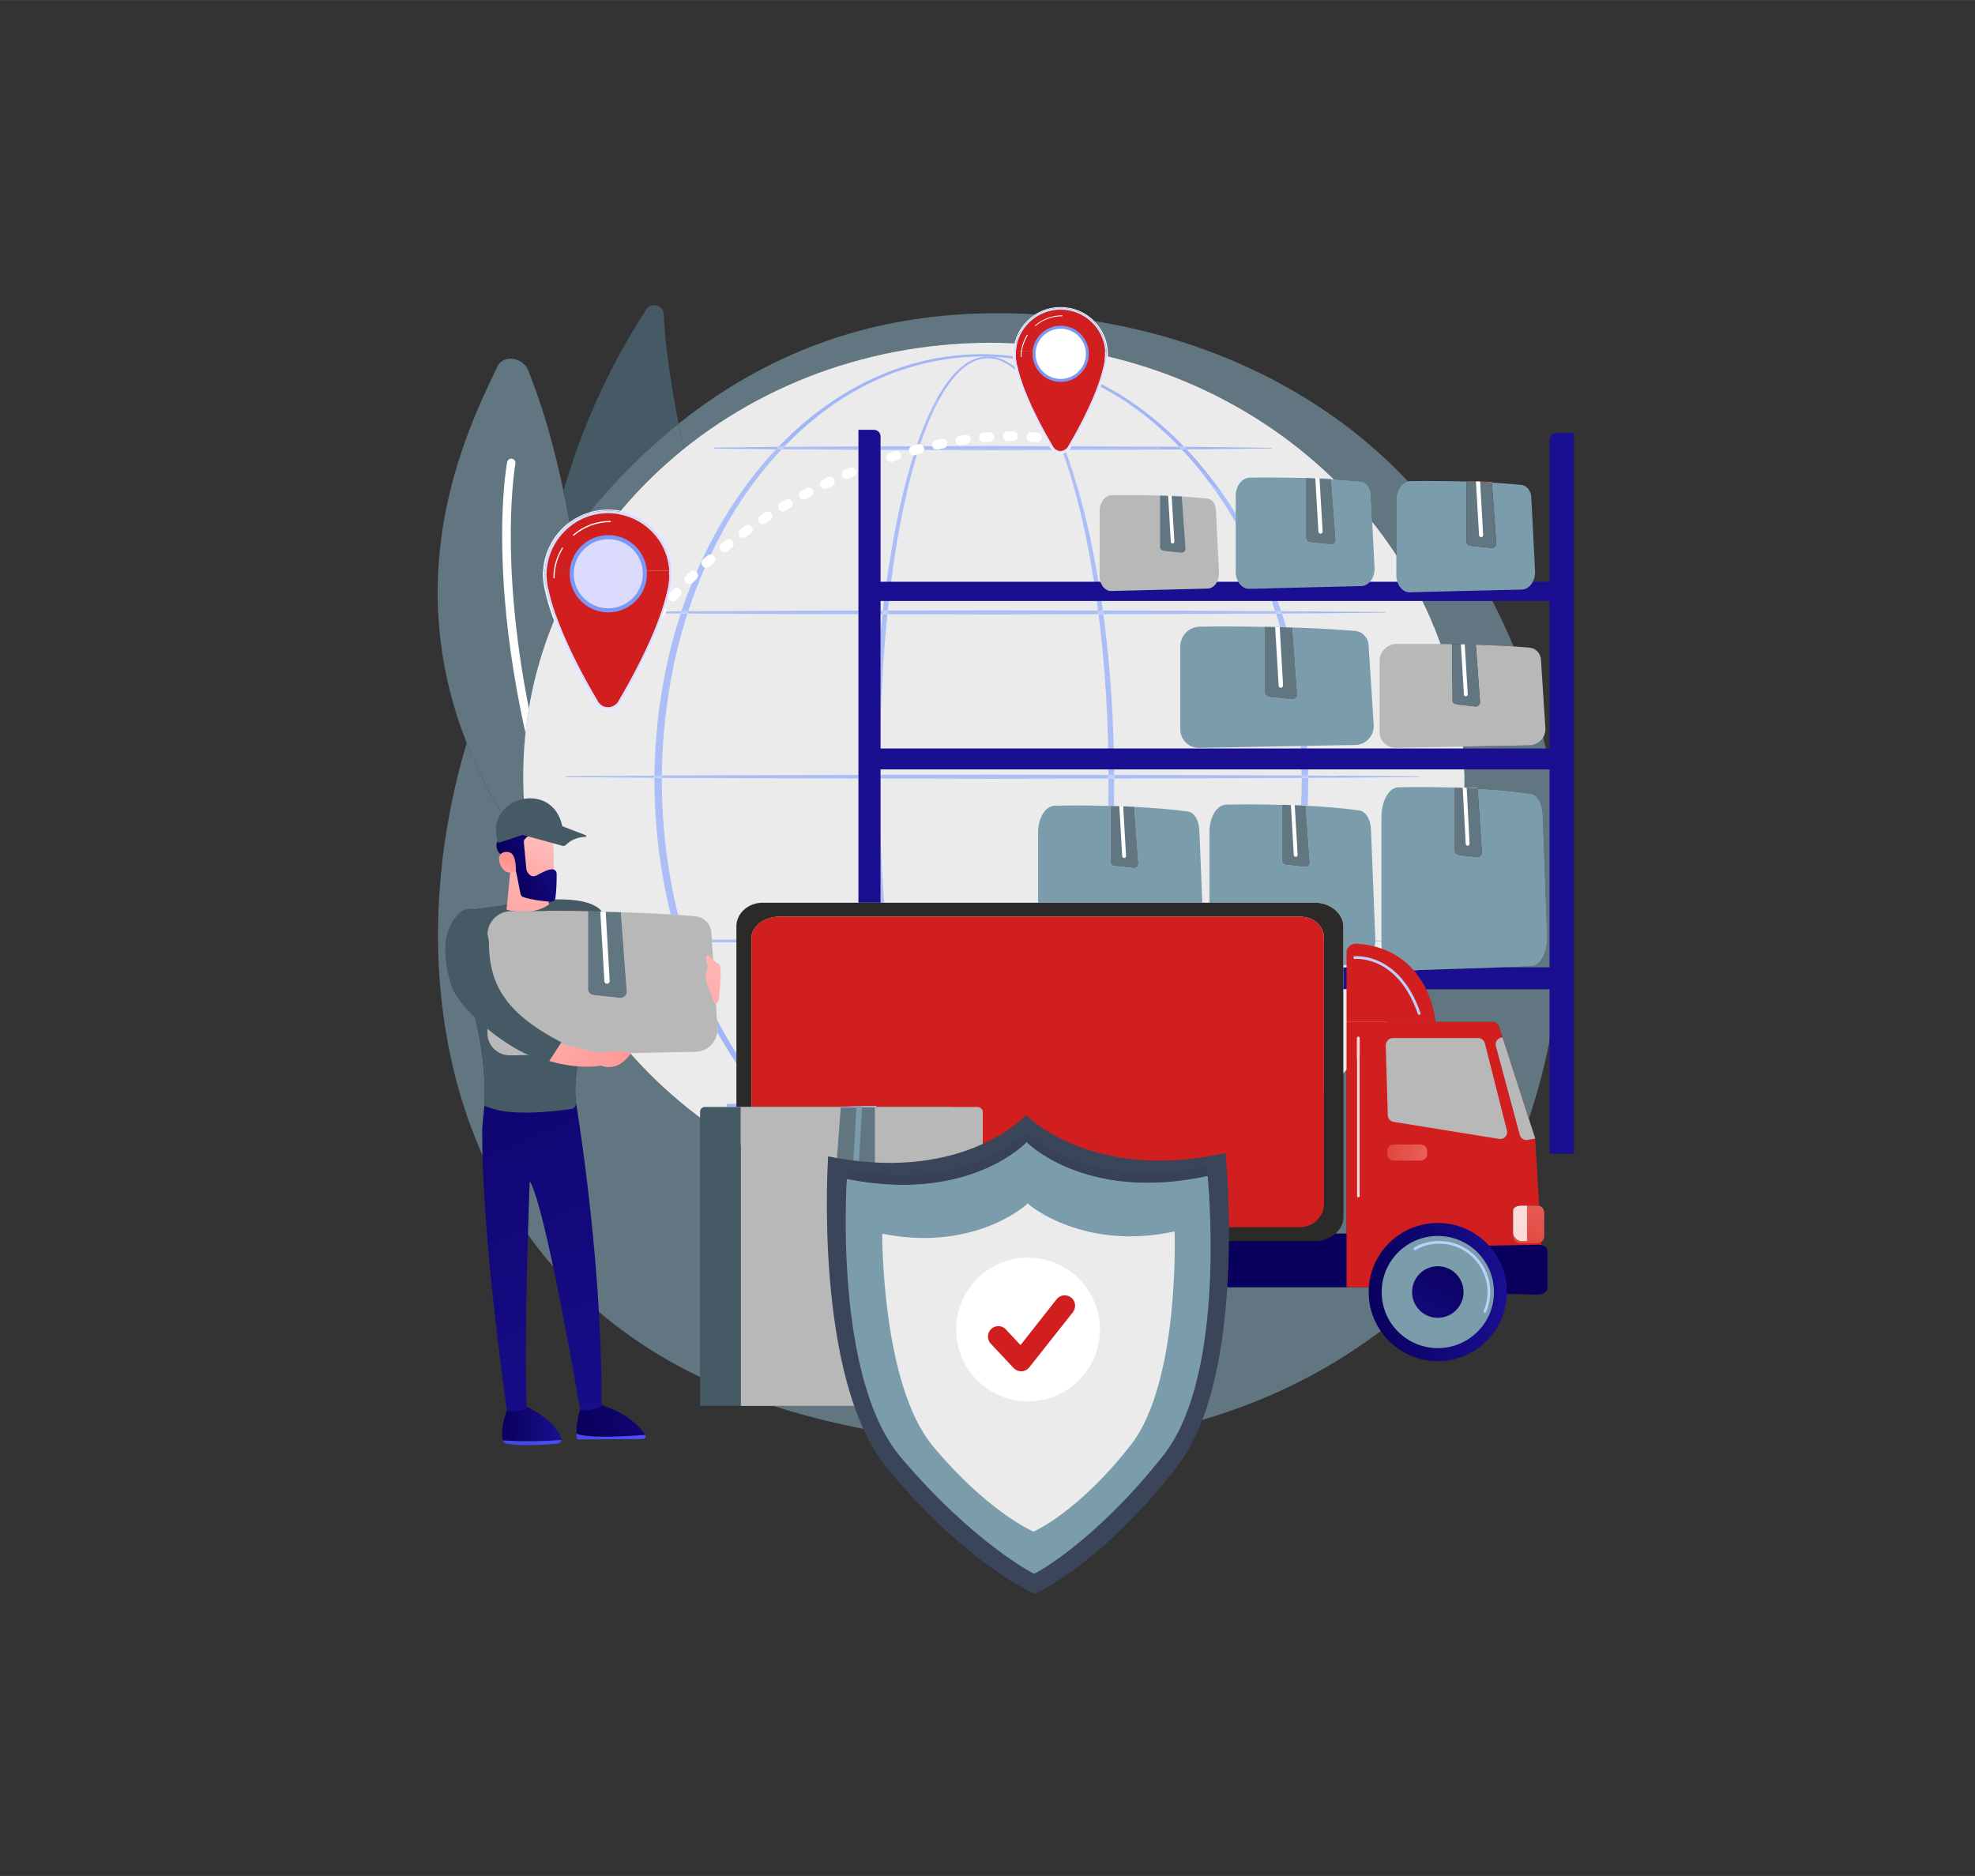 <?xml version="1.0" encoding="UTF-8"?> <!-- Creator: CorelDRAW 2017 --> <svg xmlns="http://www.w3.org/2000/svg" xmlns:xlink="http://www.w3.org/1999/xlink" xml:space="preserve" width="600px" height="570px" style="shape-rendering:geometricPrecision; text-rendering:geometricPrecision; image-rendering:optimizeQuality; fill-rule:evenodd; clip-rule:evenodd" viewBox="0 0 16427000 15605000"><rect x="0" y="0" width="16427000" height="15605000" fill="#333333" stroke="none"/> <defs> <style type="text/css"> <![CDATA[ .fil76 {fill:none} .fil41 {fill:#2B2A29} .fil62 {fill:#455A64} .fil0 {fill:#617680} .fil31 {fill:#7B9CAB} .fil33 {fill:#B8B8B8} .fil10 {fill:#D11E1E} .fil32 {fill:#FEFEFE} .fil75 {fill:white} .fil74 {fill:#384155;fill-rule:nonzero} .fil73 {fill:#3B455A;fill-rule:nonzero} .fil3 {fill:#455A64;fill-rule:nonzero} .fil1 {fill:#617680;fill-rule:nonzero} .fil45 {fill:#7B9CAB;fill-rule:nonzero} .fil20 {fill:#7D97F4;fill-rule:nonzero} .fil6 {fill:#A2B6F7;fill-rule:nonzero} .fil5 {fill:#ACBEF8;fill-rule:nonzero} .fil35 {fill:#ADBDF8;fill-rule:nonzero} .fil34 {fill:#B6C4F9;fill-rule:nonzero} .fil7 {fill:#B9C9F9;fill-rule:nonzero} .fil46 {fill:#BDD0FB;fill-rule:nonzero} .fil8 {fill:#C1CFFA;fill-rule:nonzero} .fil37 {fill:#CBD6FB;fill-rule:nonzero} .fil16 {fill:#E5EAFD;fill-rule:nonzero} .fil11 {fill:#E8ECFD;fill-rule:nonzero} .fil12 {fill:#E9F0FE;fill-rule:nonzero} .fil72 {fill:#EAC1A4;fill-rule:nonzero} .fil4 {fill:#EBEBEB;fill-rule:nonzero} .fil23 {fill:#ECF0FD;fill-rule:nonzero} .fil22 {fill:#EEF2FE;fill-rule:nonzero} .fil15 {fill:#F0F5FE;fill-rule:nonzero} .fil13 {fill:#F4F7FE;fill-rule:nonzero} .fil2 {fill:#FEFEFE;fill-rule:nonzero} .fil9 {fill:white;fill-rule:nonzero} .fil44 {fill:url(#id0)} .fil43 {fill:url(#id1)} .fil48 {fill:url(#id2)} .fil68 {fill:url(#id3)} .fil50 {fill:url(#id4)} .fil25 {fill:url(#id5)} .fil55 {fill:url(#id6)} .fil64 {fill:url(#id7)} .fil58 {fill:url(#id8)} .fil57 {fill:url(#id9)} .fil17 {fill:url(#id10)} .fil24 {fill:url(#id11)} .fil19 {fill:url(#id12)} .fil63 {fill:url(#id13)} .fil53 {fill:url(#id14)} .fil18 {fill:url(#id15)} .fil40 {fill:url(#id16)} .fil69 {fill:url(#id17)} .fil66 {fill:url(#id18)} .fil21 {fill:url(#id19)} .fil27 {fill:url(#id20)} .fil29 {fill:url(#id21)} .fil59 {fill:url(#id22)} .fil42 {fill:url(#id23)} .fil39 {fill:url(#id24)} .fil54 {fill:url(#id25)} .fil30 {fill:url(#id26)} .fil67 {fill:url(#id27)} .fil65 {fill:url(#id28)} .fil47 {fill:url(#id29)} .fil51 {fill:url(#id30)} .fil49 {fill:url(#id31)} .fil52 {fill:url(#id32)} .fil60 {fill:url(#id33)} .fil28 {fill:url(#id34)} .fil71 {fill:url(#id35)} .fil36 {fill:url(#id36)} .fil61 {fill:url(#id37)} .fil38 {fill:url(#id38)} .fil14 {fill:url(#id39)} .fil56 {fill:url(#id40)} .fil26 {fill:url(#id41)} .fil70 {fill:url(#id42)} ]]> </style> <linearGradient id="id0" gradientUnits="userSpaceOnUse" x1="11384000" y1="10748000" x2="12534000" y2="10748000"> <stop offset="0" style="stop-opacity:1; stop-color:#09005D"></stop> <stop offset="1" style="stop-opacity:1; stop-color:#1A0F91"></stop> </linearGradient> <linearGradient id="id1" gradientUnits="userSpaceOnUse" x1="11539000" y1="9587000" x2="11870000" y2="9587000"> <stop offset="0" style="stop-opacity:1; stop-color:#E1473D"></stop> <stop offset="1" style="stop-opacity:1; stop-color:#E9605A"></stop> </linearGradient> <linearGradient id="id2" gradientUnits="userSpaceOnUse" xlink:href="#id0" x1="7839000" y1="10748000" x2="8988000" y2="10748000"> </linearGradient> <linearGradient id="id3" gradientUnits="userSpaceOnUse" x1="4179000" y1="8834000" x2="5419000" y2="8777000"> <stop offset="0" style="stop-opacity:1; stop-color:#FEBBBA"></stop> <stop offset="1" style="stop-opacity:1; stop-color:#FF928E"></stop> </linearGradient> <linearGradient id="id4" gradientUnits="userSpaceOnUse" xlink:href="#id0" x1="6523000" y1="10748000" x2="7673000" y2="10748000"> </linearGradient> <linearGradient id="id5" gradientUnits="userSpaceOnUse" x1="8439000" y1="3342000" x2="9205000" y2="3342000"> <stop offset="0" style="stop-opacity:1; stop-color:#DCDCFF"></stop> <stop offset="1" style="stop-opacity:1; stop-color:#D9D9F9"></stop> </linearGradient> <linearGradient id="id6" gradientUnits="userSpaceOnUse" x1="12636000" y1="10373000" x2="12819000" y2="9934000"> <stop offset="0" style="stop-opacity:1; stop-color:#F9DAD8"></stop> <stop offset="1" style="stop-opacity:1; stop-color:#FBDFDE"></stop> </linearGradient> <linearGradient id="id7" gradientUnits="userSpaceOnUse" xlink:href="#id3" x1="4504000" y1="7022000" x2="4268000" y2="7661000"> </linearGradient> <linearGradient id="id8" gradientUnits="userSpaceOnUse" x1="5427000" y1="11597000" x2="3602000" y2="12304000"> <stop offset="0" style="stop-opacity:1; stop-color:#4F52FF"></stop> <stop offset="1" style="stop-opacity:1; stop-color:#4042E2"></stop> </linearGradient> <linearGradient id="id9" gradientUnits="userSpaceOnUse" xlink:href="#id0" x1="4197000" y1="11829000" x2="4673000" y2="11833000"> </linearGradient> <linearGradient id="id10" gradientUnits="userSpaceOnUse" xlink:href="#id5" x1="4531000" y1="4774000" x2="5585000" y2="4774000"> </linearGradient> <linearGradient id="id11" gradientUnits="userSpaceOnUse" xlink:href="#id5" x1="8437000" y1="2944000" x2="9205000" y2="2944000"> </linearGradient> <linearGradient id="id12" gradientUnits="userSpaceOnUse" xlink:href="#id5" x1="4530000" y1="5321000" x2="5585000" y2="5321000"> </linearGradient> <linearGradient id="id13" gradientUnits="userSpaceOnUse" xlink:href="#id3" x1="4468000" y1="7121000" x2="4178000" y2="8136000"> </linearGradient> <linearGradient id="id14" gradientUnits="userSpaceOnUse" xlink:href="#id1" x1="12636000" y1="10373000" x2="12819000" y2="9934000"> </linearGradient> <linearGradient id="id15" gradientUnits="userSpaceOnUse" xlink:href="#id5" x1="4533000" y1="5321000" x2="5585000" y2="5321000"> </linearGradient> <linearGradient id="id16" gradientUnits="userSpaceOnUse" x1="6009000" y1="10522000" x2="6527000" y2="10460000"> <stop offset="0" style="stop-opacity:1; stop-color:#CB236D"></stop> <stop offset="1" style="stop-opacity:1; stop-color:#4C246D"></stop> </linearGradient> <linearGradient id="id17" gradientUnits="userSpaceOnUse" xlink:href="#id3" x1="5816000" y1="7688000" x2="6349000" y2="9807000"> </linearGradient> <linearGradient id="id18" gradientUnits="userSpaceOnUse" xlink:href="#id3" x1="4088000" y1="7455000" x2="4244000" y2="7149000"> </linearGradient> <linearGradient id="id19" gradientUnits="userSpaceOnUse" x1="14221000" y1="14797000" x2="5850000" y2="4397000"> <stop offset="0" style="stop-opacity:1; stop-color:#F8F9FF"></stop> <stop offset="1" style="stop-opacity:1; stop-color:#FBFCFF"></stop> </linearGradient> <linearGradient id="id20" gradientUnits="userSpaceOnUse" xlink:href="#id0" x1="-11386000" y1="-22260000" x2="-10140000" y2="-20605000"> </linearGradient> <linearGradient id="id21" gradientUnits="userSpaceOnUse" xlink:href="#id0" x1="25498000" y1="-17887000" x2="24238000" y2="-16213000"> </linearGradient> <linearGradient id="id22" gradientUnits="userSpaceOnUse" xlink:href="#id8" x1="5478000" y1="11767000" x2="4362000" y2="12258000"> </linearGradient> <linearGradient id="id23" gradientUnits="userSpaceOnUse" xlink:href="#id0" x1="13794000" y1="10587000" x2="15618000" y2="10633000"> </linearGradient> <linearGradient id="id24" gradientUnits="userSpaceOnUse" xlink:href="#id0" x1="8662000" y1="9331000" x2="8139000" y2="4667000"> </linearGradient> <linearGradient id="id25" gradientUnits="userSpaceOnUse" x1="11248000" y1="11019000" x2="12635000" y2="8552000"> <stop offset="0" style="stop-opacity:1; stop-color:#FFE9E8"></stop> <stop offset="1" style="stop-opacity:1; stop-color:#FFE2E0"></stop> </linearGradient> <linearGradient id="id26" gradientUnits="userSpaceOnUse" xlink:href="#id0" x1="-9973000" y1="-23914000" x2="-8712000" y2="-22239000"> </linearGradient> <linearGradient id="id27" gradientUnits="userSpaceOnUse" xlink:href="#id3" x1="4015000" y1="8371000" x2="5366000" y2="9015000"> </linearGradient> <linearGradient id="id28" gradientUnits="userSpaceOnUse" xlink:href="#id0" x1="4233000" y1="7237000" x2="4720000" y2="7043000"> </linearGradient> <linearGradient id="id29" gradientUnits="userSpaceOnUse" xlink:href="#id0" x1="12170000" y1="10402000" x2="11585000" y2="11359000"> </linearGradient> <linearGradient id="id30" gradientUnits="userSpaceOnUse" x1="8447000" y1="9827000" x2="6191000" y2="11367000"> <stop offset="0" style="stop-opacity:1; stop-color:#FF928E"></stop> <stop offset="1" style="stop-opacity:1; stop-color:#FE7062"></stop> </linearGradient> <linearGradient id="id31" gradientUnits="userSpaceOnUse" xlink:href="#id0" x1="8625000" y1="10402000" x2="8040000" y2="11359000"> </linearGradient> <linearGradient id="id32" gradientUnits="userSpaceOnUse" xlink:href="#id0" x1="7309000" y1="10402000" x2="6725000" y2="11359000"> </linearGradient> <linearGradient id="id33" gradientUnits="userSpaceOnUse" xlink:href="#id0" x1="4837000" y1="11888000" x2="6029000" y2="11504000"> </linearGradient> <linearGradient id="id34" gradientUnits="userSpaceOnUse" xlink:href="#id0" x1="-10734000" y1="-22750000" x2="-9489000" y2="-21094000"> </linearGradient> <linearGradient id="id35" gradientUnits="userSpaceOnUse" x1="9810000" y1="10450000" x2="7830000" y2="10450000"> <stop offset="0" style="stop-opacity:1; stop-color:#FFBAB8"></stop> <stop offset="1" style="stop-opacity:1; stop-color:#FEA59C"></stop> </linearGradient> <linearGradient id="id36" gradientUnits="userSpaceOnUse" xlink:href="#id30" x1="11578000" y1="5097000" x2="12653000" y2="3971000"> </linearGradient> <linearGradient id="id37" gradientUnits="userSpaceOnUse" xlink:href="#id0" x1="3131000" y1="7145000" x2="5398000" y2="12516000"> </linearGradient> <linearGradient id="id38" gradientUnits="userSpaceOnUse" x1="14223000" y1="14794000" x2="5849000" y2="4398000"> <stop offset="0" style="stop-opacity:1; stop-color:#E8EDFE"></stop> <stop offset="1" style="stop-opacity:1; stop-color:#F1F5FE"></stop> </linearGradient> <linearGradient id="id39" gradientUnits="userSpaceOnUse" x1="14223000" y1="14797000" x2="5849000" y2="4397000"> <stop offset="0" style="stop-opacity:1; stop-color:#F3F6FE"></stop> <stop offset="1" style="stop-opacity:1; stop-color:#F3F7FE"></stop> </linearGradient> <linearGradient id="id40" gradientUnits="userSpaceOnUse" x1="11203000" y1="11035000" x2="12636000" y2="8526000"> <stop offset="0" style="stop-opacity:1; stop-color:#FFDEDD"></stop> <stop offset="1" style="stop-opacity:1; stop-color:#FFD4D0"></stop> </linearGradient> <linearGradient id="id41" gradientUnits="userSpaceOnUse" xlink:href="#id0" x1="-12295000" y1="-21575000" x2="-11049000" y2="-19920000"> </linearGradient> <linearGradient id="id42" gradientUnits="userSpaceOnUse" x1="13207000" y1="4917000" x2="7701000" y2="9744000"> <stop offset="0" style="stop-opacity:1; stop-color:#9AA0FE"></stop> <stop offset="1" style="stop-opacity:1; stop-color:#9299F0"></stop> </linearGradient> </defs> <g id="Слой_x0020_1">  <path class="fil0" d="M8461000 12023000c-568000,0 -1001000,-79000 -1174000,-115000 -224000,-45000 -524000,-106000 -855000,-213000l1742000 0 0 -1371000 2765000 0c122000,0 234000,-91000 234000,-197000l0 -1200000c9000,-9000 18000,-18000 27000,-27000l0 1808000 706000 0c-188000,197000 -367000,325000 -508000,427000 -1001000,719000 -2111000,888000 -2937000,888000l0 0zm-2638000 -568000c-430000,-207000 -872000,-506000 -1251000,-953000 -1000000,-1178000 -1128000,-2866000 -690000,-4322000 122000,310000 297000,633000 540000,962000 24000,117000 55000,231000 90000,344000 -183000,13000 -347000,48000 -360000,51000 0,0 -1000,0 -1000,0 -89000,12000 -166000,22000 -222000,29000 -10000,1000 -21000,3000 -31000,6000 -176000,104000 -159000,349000 0,698000 3000,17000 7000,34000 12000,51000 141000,446000 120000,785000 119000,871000 0,11000 30000,17000 41000,21000 77000,31000 189000,42000 301000,42000 156000,0 314000,-20000 383000,-31000 23000,-3000 40000,-26000 37000,-49000 -16000,-120000 -1000,-262000 30000,-407000l418000 -8000c174000,197000 370000,378000 584000,538000l0 2157000 0 0zm6893000 -2149000l-249000 -768000c-7000,-23000 -29000,-37000 -54000,-37000 -134000,0 -569000,0 -881000,0 64000,-88000 123000,-179000 178000,-273000l1232000 0 0 -181000 -461000 0 255000 -9000c76000,-3000 136000,-114000 133000,-247000l-37000 -1008000c-2000,-95000 -43000,-172000 -97000,-180000 -142000,-21000 -296000,-35000 -445000,-43000l0 -5000c-37000,-1000 -73000,-2000 -109000,-3000 2000,-115000 -2000,-229000 -12000,-342000l553000 -10000c48000,-1000 91000,-28000 114000,-67000 264000,1075000 201000,2224000 -120000,3173000l0 0zm-127000 -3929000c-203000,-13000 -420000,-18000 -607000,-21000 -53000,-148000 -116000,-292000 -188000,-431000l572000 -14000c83000,152000 157000,307000 223000,466000zm-975000 -759000c-62000,-96000 -130000,-189000 -201000,-279000l-11000 -224000c-2000,-58000 -37000,-105000 -82000,-110000 -73000,-7000 -149000,-13000 -226000,-18000 -502000,-488000 -1148000,-850000 -1879000,-1023000 1000,-6000 1000,-11000 1000,-17000l0 -2000c0,-11000 -1000,-18000 -1000,-21000 -5000,-99000 -48000,-188000 -114000,-254000 810000,130000 1612000,460000 2259000,1003000 125000,105000 242000,215000 351000,331000 -55000,13000 -97000,75000 -97000,149000l0 465000 0 0zm-5927000 -883000c-16000,-74000 -30000,-144000 -43000,-211000 504000,-403000 1178000,-767000 2038000,-879000 200000,-27000 406000,-40000 615000,-40000 104000,0 208000,3000 313000,10000 -85000,54000 -148000,139000 -172000,241000 -4000,0 -8000,-1000 -12000,-1000 -63000,-3000 -126000,-4000 -188000,-4000 -973000,0 -1867000,332000 -2551000,884000l0 0z"></path> <path class="fil1" d="M4931000 7583000c23000,-600000 70000,-2990000 -538000,-4503000 -44000,-109000 -206000,-135000 -256000,-31000 -288000,607000 -1257000,2486000 687000,4575000 37000,41000 105000,14000 107000,-41000z"></path> <path class="fil2" d="M4371000 6100000c-111000,-500000 -161000,-920000 -181000,-1237000 -41000,-643000 25000,-1004000 28000,-1019000 4000,-17000 18000,-29000 35000,-29000 2000,0 4000,0 6000,1000 19000,4000 32000,22000 28000,41000 -2000,10000 -138000,775000 112000,2036000 -11000,68000 -21000,138000 -28000,207000z"></path> <path class="fil3" d="M4738000 4343000c-16000,-88000 -33000,-175000 -51000,-262000 203000,-706000 511000,-1237000 689000,-1508000 16000,-24000 41000,-35000 65000,-35000 38000,0 76000,28000 79000,74000 9000,184000 39000,481000 124000,912000 -310000,247000 -555000,509000 -742000,737000 -59000,18000 -115000,46000 -164000,82000z"></path> <path class="fil0" d="M4902000 4261000c187000,-228000 432000,-490000 742000,-737000 13000,67000 27000,137000 43000,211000 -192000,154000 -368000,326000 -524000,513000 -34000,-6000 -69000,-10000 -105000,-10000 -54000,0 -106000,8000 -156000,23000l0 0z"></path> <path class="fil4" d="M12178000 6650000c-87000,2002000 -1910000,3547000 -4070000,3452000 -2160000,-94000 -3840000,-1794000 -3753000,-3795000 88000,-2001000 1911000,-3547000 4071000,-3452000 2160000,95000 3840000,1794000 3752000,3795000z"></path> <path class="fil4" d="M6125000 8475000c-59000,-45000 -116000,-92000 -171000,-141000l-32000 -496000 203000 1000 0 636000zm-204000 -658000l-4000 -54000c-2000,-74000 -60000,-135000 -135000,-141000 -46000,-4000 -94000,-8000 -142000,-11000 -42000,-167000 -73000,-336000 -95000,-506000 -27000,-202000 -40000,-405000 -40000,-609000 0,-9000 0,-17000 0,-26000l91000 1000 887000 3000 657000 2000 0 1033000 -796000 0c-122000,0 -219000,89000 -219000,196000l0 111000 -204000 1000 0 0zm-342000 -210000c-75000,-5000 -152000,-9000 -229000,-12000 -195000,-341000 -319000,-723000 -356000,-1129000l449000 4000c0,8000 0,17000 0,26000 1000,207000 15000,413000 42000,617000 22000,166000 53000,331000 94000,494000l0 0zm4481000 -98000l-60000 0 -24000 -598000c-2000,-84000 -43000,-154000 -97000,-161000 -142000,-19000 -296000,-31000 -445000,-38000l0 -5000c-57000,-1000 -114000,-3000 -169000,-4000 1000,-69000 2000,-138000 2000,-207000 0,-7000 0,-13000 0,-20000l764000 -2000 796000 -3000c0,8000 0,17000 0,25000 0,67000 -2000,134000 -5000,201000 -54000,-2000 -107000,-3000 -159000,-4000l0 2000c-100000,-3000 -195000,-4000 -278000,-4000 -71000,0 -134000,1000 -185000,2000 -78000,1000 -140000,101000 -140000,223000l0 593000 0 0zm-1426000 0l-1280000 0c-1000,-14000 -2000,-28000 -3000,-42000 -13000,-171000 -22000,-342000 -27000,-513000l0 -478000 933000 2000 963000 -2000c0,7000 0,13000 0,20000 0,69000 -1000,139000 -2000,208000 -93000,-3000 -181000,-4000 -259000,-4000 -72000,0 -134000,1000 -185000,2000 -78000,1000 -140000,101000 -140000,223000l0 584000 0 0zm2448000 -792000c-69000,-6000 -138000,-11000 -206000,-14000 3000,-69000 5000,-138000 5000,-207000 0,-8000 0,-17000 0,-26000l37000 0 198000 -1000c-8000,83000 -19000,166000 -34000,248000l0 0zm-6089000 -262000c-7000,-78000 -10000,-158000 -10000,-238000 0,-106000 6000,-211000 18000,-315000 17000,9000 37000,14000 57000,14000l0 0c0,0 0,0 0,0l0 -3000c47000,0 88000,-24000 112000,-64000 190000,-324000 297000,-566000 356000,-738000 2000,-2000 4000,-4000 6000,-7000 0,0 1000,-1000 2000,-2000l128000 1000c-18000,57000 -36000,114000 -52000,171000 -56000,199000 -97000,401000 -125000,606000 -25000,189000 -39000,380000 -42000,572000l-450000 3000 0 0zm6124000 -2000l-199000 -2000 -38000 0c-1000,-82000 -4000,-165000 -9000,-247000l256000 -5000c0,6000 0,12000 0,18000 0,80000 -3000,158000 -10000,236000zm-5612000 -2000c2000,-188000 15000,-377000 39000,-563000 27000,-202000 66000,-403000 119000,-599000 17000,-62000 36000,-124000 55000,-186000l91000 1000 816000 4000 515000 1000 0 1337000 -657000 1000 -887000 3000 -91000 1000 0 0zm5321000 0l-795000 -4000 -764000 -1000c-3000,-447000 -30000,-894000 -90000,-1337000l712000 -2000 724000 -3000c12000,37000 24000,75000 35000,113000 -164000,-4000 -321000,-6000 -452000,-6000 -83000,0 -157000,1000 -216000,2000 -91000,1000 -163000,74000 -163000,165000l0 689000c0,85000 69000,154000 154000,154000 1000,0 2000,0 3000,0l844000 -16000c5000,82000 7000,164000 8000,246000l0 0zm-1606000 -5000l-963000 -2000 -933000 1000 0 -442000c4000,-150000 11000,-299000 20000,-448000 10000,-149000 22000,-297000 37000,-446000l876000 2000 880000 -2000c18000,144000 33000,288000 45000,432000 25000,301000 37000,603000 38000,905000l0 0zm-1896000 -1184000l0 -153000 16000 0c-6000,51000 -11000,102000 -16000,153000zm3620000 -35000c-82000,-4000 -165000,-7000 -246000,-9000 -11000,-38000 -23000,-76000 -36000,-114000l43000 -1000 187000 -1000c18000,41000 36000,83000 52000,125000zm-59000 -141000l-180000 -2000 -49000 0c-22000,-64000 -45000,-128000 -69000,-191000l200000 -4000c35000,64000 68000,130000 98000,197000l0 0zm-5345000 0c1000,-5000 1000,-10000 0,-14000 10000,-31000 18000,-59000 25000,-85000 1000,2000 3000,5000 6000,7000 8000,6000 17000,10000 26000,10000 11000,0 22000,-5000 30000,-14000 10000,-12000 21000,-23000 31000,-35000 15000,-16000 14000,-41000 -3000,-56000 -7000,-7000 -17000,-10000 -27000,-10000 -10000,0 -21000,4000 -29000,13000 -6000,7000 -12000,13000 -18000,20000 13000,-47000 20000,-95000 20000,-144000l0 -2000c0,-16000 -1000,-25000 -1000,-29000 -4000,-74000 -23000,-143000 -54000,-205000 241000,-322000 550000,-595000 906000,-801000 -121000,128000 -231000,267000 -329000,413000 -129000,191000 -238000,393000 -329000,604000 -8000,-8000 -18000,-12000 -28000,-12000 -10000,0 -21000,4000 -28000,12000 -12000,11000 -23000,22000 -34000,33000 -16000,16000 -15000,41000 0,56000 8000,8000 18000,12000 28000,12000 8000,0 15000,-2000 22000,-6000 -31000,76000 -60000,154000 -86000,232000l-128000 1000 0 0zm184000 -2000c41000,-123000 87000,-244000 139000,-363000 4000,1000 8000,2000 13000,2000 9000,0 18000,-4000 26000,-11000 12000,-10000 23000,-21000 35000,-31000 17000,-14000 18000,-39000 3000,-56000 -7000,-8000 -17000,-13000 -27000,-13000 71000,-150000 152000,-296000 243000,-435000 103000,-156000 218000,-304000 346000,-440000 6000,0 11000,0 17000,0l579000 4000c14000,0 28000,0 42000,0l0 1338000 -515000 1000 -816000 4000 -85000 0 0 0zm339000 -599000c-9000,0 -18000,3000 -25000,8000 -13000,10000 -25000,20000 -37000,30000 -17000,14000 -20000,39000 -6000,56000 8000,10000 19000,15000 31000,15000 9000,0 17000,-3000 25000,-9000 12000,-10000 24000,-20000 36000,-29000 18000,-14000 20000,-39000 7000,-56000 -8000,-10000 -20000,-15000 -31000,-15000l0 0zm158000 -119000c-8000,0 -16000,2000 -23000,7000 -13000,9000 -26000,19000 -39000,28000 -17000,13000 -21000,38000 -8000,56000 7000,10000 20000,16000 32000,16000 8000,0 16000,-3000 23000,-8000 13000,-9000 25000,-18000 38000,-27000 18000,-13000 22000,-38000 10000,-56000 -8000,-11000 -20000,-17000 -33000,-17000l0 1000zm164000 -112000c-7000,0 -15000,2000 -22000,7000 -13000,8000 -26000,17000 -40000,26000 -18000,12000 -23000,37000 -11000,55000 8000,11000 21000,18000 34000,18000 7000,0 15000,-3000 21000,-7000 13000,-8000 27000,-17000 40000,-26000 18000,-12000 23000,-36000 11000,-55000 -7000,-11000 -20000,-18000 -33000,-18000zm169000 -104000c-7000,0 -14000,2000 -20000,6000 -14000,8000 -28000,16000 -41000,24000 -19000,11000 -26000,36000 -14000,55000 7000,12000 21000,19000 34000,19000 7000,0 14000,-2000 21000,-5000 13000,-9000 26000,-16000 40000,-24000 19000,-11000 25000,-36000 14000,-55000 -8000,-13000 -21000,-20000 -34000,-20000l0 0zm172000 -96000c-6000,0 -12000,2000 -18000,5000 -14000,7000 -28000,15000 -42000,22000 -19000,11000 -27000,35000 -16000,54000 7000,14000 21000,21000 35000,21000 6000,0 13000,-1000 19000,-4000 13000,-8000 27000,-15000 41000,-22000 19000,-11000 27000,-35000 17000,-54000 -8000,-14000 -21000,-22000 -36000,-22000l0 0zm177000 -88000c-6000,0 -11000,2000 -17000,4000 -14000,7000 -28000,14000 -43000,21000 -19000,9000 -28000,33000 -18000,53000 7000,14000 21000,22000 36000,22000 6000,0 12000,-1000 17000,-4000 14000,-7000 28000,-13000 42000,-20000 20000,-9000 29000,-33000 19000,-53000 -7000,-14000 -21000,-23000 -36000,-23000l0 0zm181000 -80000c-5000,0 -11000,1000 -16000,3000 -14000,6000 -29000,12000 -43000,18000 -20000,9000 -30000,33000 -21000,53000 7000,15000 21000,24000 37000,24000 5000,0 10000,-1000 15000,-4000 15000,-6000 29000,-12000 43000,-18000 21000,-8000 30000,-32000 22000,-52000 -7000,-15000 -22000,-24000 -37000,-24000l0 0zm3522000 1198000l-717000 -4000 -716000 -1000c-22000,-165000 -50000,-329000 -82000,-492000 -31000,-157000 -67000,-313000 -110000,-467000 -34000,-121000 -71000,-241000 -114000,-359000 9000,-5000 17000,-11000 24000,-19000l525000 -1000 239000 -2000c146000,84000 284000,180000 412000,285000 37000,50000 72000,100000 106000,152000 37000,56000 72000,113000 105000,171000l0 409000c0,79000 50000,142000 112000,142000 0,0 1000,0 2000,0l147000 -3000c24000,62000 46000,125000 67000,189000l0 0zm-1226000 -966000c-52000,0 -97000,1000 -133000,1000 -56000,1000 -101000,59000 -101000,131000l0 543000c0,68000 43000,123000 95000,123000 1000,0 2000,0 2000,0l801000 -20000c54000,-1000 97000,-60000 95000,-129000l-26000 -526000c-2000,-49000 -32000,-90000 -70000,-94000 -69000,-7000 -141000,-13000 -213000,-17000l-1000 -5000c-61000,-2000 -122000,-4000 -181000,-5000l0 2000c-98000,-3000 -190000,-4000 -268000,-4000l0 0zm-247000 961000l-876000 -2000 -873000 2000c17000,-159000 37000,-317000 61000,-474000 25000,-158000 54000,-315000 89000,-470000 27000,-119000 57000,-237000 93000,-354000 10000,-3000 19000,-5000 29000,-8000 15000,-4000 25000,-16000 29000,-30000l572000 1000 493000 -1000c18000,20000 43000,32000 71000,32000l0 0c0,0 0,0 0,0l0 -2000c8000,0 15000,-1000 22000,-3000 42000,118000 78000,237000 110000,357000 40000,154000 75000,310000 104000,466000 30000,161000 56000,323000 76000,486000l0 0zm-1809000 0l0 -1337000c79000,0 158000,1000 237000,1000 -1000,4000 -1000,9000 1000,14000 4000,17000 20000,29000 36000,30000 -35000,112000 -66000,226000 -93000,341000 -37000,156000 -68000,313000 -94000,471000 -27000,159000 -49000,319000 -67000,480000l-20000 0zm132000 -1330000c-5000,0 -9000,1000 -12000,2000 -16000,5000 -31000,10000 -46000,15000 -21000,7000 -32000,29000 -25000,50000 5000,17000 21000,27000 38000,27000 4000,0 8000,0 12000,-1000 15000,-5000 30000,-10000 44000,-15000 21000,-6000 33000,-29000 26000,-50000 -5000,-17000 -21000,-28000 -37000,-28000l0 0zm2822000 524000c-24000,-39000 -49000,-79000 -75000,-117000 -8000,-12000 -16000,-24000 -25000,-36000 34000,30000 68000,62000 100000,94000l0 59000zm-3757000 -556000c6000,-5000 11000,-11000 16000,-17000 5000,-5000 10000,-10000 15000,-15000 371000,-197000 789000,-323000 1235000,-359000 -21000,38000 -41000,78000 -59000,118000 -33000,73000 -63000,147000 -90000,223000 -3000,10000 -7000,21000 -10000,31000 -13000,4000 -26000,7000 -38000,10000 -3000,1000 -6000,2000 -8000,4000 -86000,0 -172000,0 -258000,0l0 -82000c0,-31000 -25000,-55000 -55000,-55000l-129000 0 0 138000c-14000,0 -28000,0 -42000,0l-577000 4000 0 0zm3091000 -2000l-196000 -1000 -505000 -2000c52000,-90000 96000,-171000 132000,-244000 200000,64000 390000,147000 569000,247000zm-882000 -3000l-473000 -2000 -385000 1000c6000,-8000 8000,-19000 6000,-29000 -4000,-19000 -21000,-32000 -39000,-32000 -3000,0 -6000,0 -9000,1000 -15000,3000 -30000,6000 -46000,10000 -22000,4000 -35000,26000 -30000,47000 0,1000 0,2000 0,3000l-76000 0c-6000,-8000 -14000,-13000 -24000,-15000 3000,-7000 5000,-14000 7000,-21000 26000,-75000 55000,-150000 87000,-222000 19000,-44000 40000,-87000 63000,-129000 81000,-6000 162000,-9000 244000,-9000 166000,0 330000,12000 489000,36000 44000,100000 104000,219000 186000,361000l0 0zm-696000 -96000c-2000,0 -4000,0 -6000,1000 -16000,2000 -31000,4000 -47000,7000 -22000,3000 -37000,24000 -33000,45000 3000,20000 19000,34000 39000,34000 2000,0 4000,0 6000,-1000 16000,-2000 31000,-4000 46000,-6000 22000,-4000 37000,-24000 34000,-46000 -3000,-19000 -20000,-34000 -39000,-34000l0 0zm196000 -21000c-1000,0 -2000,0 -3000,0 -15000,1000 -31000,2000 -47000,4000 -22000,2000 -38000,21000 -36000,43000 2000,21000 19000,36000 39000,36000 1000,0 3000,0 4000,0 15000,-1000 31000,-2000 46000,-3000 22000,-2000 39000,-21000 37000,-43000 -2000,-21000 -19000,-37000 -40000,-37000l0 0zm349000 0c-21000,0 -38000,15000 -40000,36000 -2000,22000 15000,41000 36000,43000 16000,1000 31000,3000 46000,4000 2000,0 3000,0 5000,0 20000,0 37000,-15000 39000,-35000 2000,-22000 -14000,-42000 -35000,-44000 -16000,-2000 -32000,-3000 -48000,-4000 -1000,0 -2000,0 -3000,0l0 0zm-166000 -7000c-11000,0 -22000,0 -33000,0 -22000,1000 -39000,19000 -39000,41000 0,21000 18000,39000 40000,39000l0 0c11000,0 21000,0 32000,0l15000 0 0 0c22000,0 40000,-18000 40000,-40000 0,-22000 -18000,-40000 -40000,-40000l-15000 0z"></path> <path class="fil5" d="M7354000 7509000l-30000 0 0 -555000c5000,171000 14000,342000 27000,513000 1000,14000 2000,28000 3000,42000l0 0zm1883000 -805000c-6000,0 -13000,0 -19000,0 1000,-69000 2000,-139000 2000,-208000 0,-7000 0,-13000 0,-20000l47000 0c0,7000 0,13000 0,20000 0,69000 -1000,138000 -2000,207000 -9000,0 -19000,0 -28000,0l0 1000zm30000 -258000l-47000 0c-1000,-302000 -13000,-604000 -38000,-905000 -12000,-144000 -27000,-288000 -45000,-432000l40000 0c60000,443000 87000,890000 90000,1337000l0 0zm-1943000 -443000l0 -741000c5000,-51000 10000,-102000 16000,-153000l41000 0c-15000,149000 -27000,297000 -37000,446000 -9000,149000 -16000,298000 -20000,448000l0 0zm1849000 -924000l-40000 0c-20000,-163000 -46000,-325000 -76000,-486000 -29000,-156000 -64000,-312000 -104000,-466000 -32000,-120000 -68000,-239000 -110000,-357000 9000,-1000 17000,-5000 24000,-9000 43000,118000 80000,238000 114000,359000 43000,154000 79000,310000 110000,467000 32000,163000 60000,327000 82000,492000l0 0zm-1829000 0c18000,-161000 40000,-321000 67000,-480000 26000,-158000 57000,-315000 94000,-471000 27000,-115000 58000,-229000 93000,-341000 1000,0 2000,0 2000,0 4000,0 7000,-1000 11000,-2000 5000,-1000 11000,-3000 16000,-4000 -36000,117000 -66000,235000 -93000,354000 -35000,155000 -64000,312000 -89000,470000 -24000,157000 -44000,315000 -61000,474000l-40000 0 0 0z"></path> <path class="fil6" d="M7787000 3326000c18000,-32000 36000,-64000 56000,-94000 44000,-67000 95000,-131000 158000,-183000 31000,-25000 66000,-47000 104000,-62000 30000,-12000 63000,-20000 96000,-21000 16000,0 33000,1000 49000,1000 33000,4000 64000,13000 94000,26000 34000,16000 66000,36000 96000,59000 2000,8000 4000,17000 6000,27000 -3000,-3000 -6000,-6000 -9000,-9000 -31000,-25000 -64000,-47000 -99000,-63000 -36000,-16000 -74000,-26000 -113000,-27000 -3000,0 -5000,0 -8000,0 -36000,0 -73000,7000 -106000,21000 -36000,15000 -69000,36000 -100000,61000 -60000,51000 -109000,114000 -152000,180000 -17000,27000 -33000,54000 -48000,82000 -8000,0 -16000,1000 -24000,2000l0 0z"></path> <path class="fil5" d="M7628000 3698000c3000,-10000 7000,-21000 10000,-31000 27000,-76000 56000,-150000 90000,-223000 18000,-40000 38000,-80000 59000,-118000 8000,-1000 16000,-2000 24000,-2000 -23000,42000 -44000,85000 -63000,129000 -32000,72000 -61000,147000 -87000,222000 -2000,7000 -4000,14000 -7000,21000 -3000,-1000 -5000,-1000 -8000,-1000 -4000,0 -7000,0 -10000,1000 -3000,1000 -6000,2000 -8000,2000l0 0z"></path> <path class="fil6" d="M6125000 8845000c-2000,-2000 -3000,-4000 -4000,-6000 -55000,-82000 -106000,-166000 -155000,-252000 2000,-10000 2000,-21000 2000,-32000l-5000 -75000c50000,97000 104000,191000 162000,283000l0 82000z"></path> <path class="fil5" d="M5640000 7611000c-20000,-2000 -41000,-3000 -61000,-4000 -41000,-163000 -72000,-328000 -94000,-494000 -27000,-204000 -41000,-410000 -42000,-617000 0,-9000 0,-18000 0,-26000l62000 0c0,9000 0,17000 0,26000 0,204000 13000,407000 40000,609000 22000,170000 53000,339000 95000,506000l0 0z"></path> <path class="fil5" d="M10876000 6703000c-6000,0 -11000,-1000 -16000,-1000l0 -4000c-13000,0 -25000,-1000 -38000,-1000 3000,-67000 5000,-134000 5000,-201000 0,-8000 0,-17000 0,-25000l54000 -1000c0,9000 0,18000 0,26000 0,69000 -2000,138000 -5000,207000l0 0zm-5433000 -251000c3000,-192000 17000,-383000 42000,-572000 28000,-205000 69000,-407000 125000,-606000 16000,-57000 34000,-114000 52000,-171000l56000 0c-19000,62000 -38000,124000 -55000,186000 -54000,196000 -92000,397000 -119000,599000 -24000,186000 -37000,375000 -39000,563000l-62000 1000 0 0zm5437000 -1000l-54000 0c-1000,-82000 -3000,-164000 -8000,-246000l53000 -1000c5000,82000 8000,165000 9000,247000l0 0zm-182000 -1233000c-17000,0 -34000,-1000 -50000,-1000 -11000,-38000 -23000,-76000 -35000,-113000l49000 0c13000,38000 25000,76000 36000,114000z"></path> <path class="fil6" d="M6452000 3741000c1000,-2000 3000,-3000 4000,-4000 1000,0 2000,0 3000,0 -2000,1000 -5000,2000 -7000,4000z"></path> <path class="fil5" d="M5668000 5085000c26000,-78000 55000,-156000 86000,-232000 2000,-2000 5000,-4000 7000,-6000 10000,-11000 21000,-22000 32000,-33000 16000,-15000 16000,-40000 1000,-56000 0,0 0,0 0,0 91000,-211000 200000,-413000 329000,-603000 98000,-147000 208000,-286000 329000,-414000 2000,-2000 5000,-3000 7000,-4000 15000,0 29000,0 43000,0 -128000,136000 -243000,284000 -346000,440000 -91000,139000 -172000,285000 -243000,435000 -1000,0 -2000,0 -3000,0 -9000,0 -18000,3000 -26000,10000 -12000,10000 -23000,21000 -35000,31000 -17000,15000 -18000,40000 -3000,56000 5000,6000 11000,10000 17000,12000 -52000,119000 -98000,240000 -139000,363000l-56000 1000 0 0z"></path> <path class="fil6" d="M10178000 4120000c-36000,-33000 -73000,-65000 -111000,-96000 -74000,-100000 -153000,-196000 -238000,-286000l41000 -1000c112000,120000 215000,248000 308000,383000z"></path> <path class="fil5" d="M10656000 5084000l-50000 0c-21000,-64000 -43000,-127000 -67000,-189000l48000 -2000c24000,63000 47000,127000 69000,191000l0 0zm-378000 -737000c-33000,-58000 -68000,-115000 -105000,-171000 -34000,-52000 -69000,-102000 -106000,-152000 38000,31000 75000,63000 111000,96000 9000,12000 17000,24000 25000,36000 26000,38000 51000,78000 75000,117000l0 74000z"></path> <path class="fil6" d="M6474000 3717000c13000,-13000 26000,-26000 40000,-40000 145000,-146000 306000,-276000 481000,-386000 174000,-109000 363000,-195000 560000,-255000 197000,-59000 403000,-90000 609000,-90000 88000,0 175000,6000 262000,17000 0,2000 0,3000 1000,5000 0,5000 0,10000 1000,15000 -59000,-8000 -118000,-13000 -178000,-16000 -8000,-1000 -16000,-1000 -25000,-1000 -3000,-1000 -7000,-1000 -10000,-1000 -5000,0 -10000,1000 -14000,1000 -13000,-1000 -25000,-1000 -37000,-1000 -204000,1000 -408000,33000 -602000,92000 -195000,59000 -381000,147000 -554000,256000 -165000,106000 -318000,233000 -456000,372000 -20000,11000 -39000,21000 -59000,32000 -6000,0 -12000,0 -19000,0l0 0zm3376000 0l-42000 -1000c-5000,-5000 -11000,-11000 -16000,-17000 -143000,-146000 -300000,-277000 -472000,-387000 -55000,-34000 -110000,-66000 -167000,-96000 2000,-8000 5000,-15000 7000,-22000 59000,31000 116000,63000 172000,98000 175000,110000 335000,241000 481000,386000 12000,13000 25000,26000 37000,39000l0 0z"></path> <path class="fil5" d="M6493000 3717000c20000,-11000 39000,-21000 59000,-32000 -5000,5000 -10000,10000 -15000,15000 -5000,6000 -10000,12000 -16000,17000l-2000 0c-8000,0 -17000,0 -26000,0z"></path> <path class="fil7" d="M8250000 2967000c-16000,0 -33000,-1000 -49000,-1000 4000,0 9000,-1000 14000,-1000 3000,0 7000,0 10000,1000 9000,0 17000,0 25000,1000l0 0z"></path> <path class="fil5" d="M8257000 5111000l-876000 -2000c1000,-10000 2000,-20000 3000,-30000l873000 -2000 876000 2000c2000,10000 3000,20000 4000,30000l-880000 2000zm-917000 -2000l-16000 0 0 -30000 20000 0c-2000,10000 -3000,20000 -4000,30000l0 0zm1837000 0c-1000,-10000 -2000,-20000 -4000,-30000l716000 1000 717000 4000c2000,6000 5000,13000 7000,20000l-724000 3000 -712000 2000 0 0zm-2037000 0l-515000 -1000 -816000 -4000 -91000 -1000c2000,-6000 4000,-12000 6000,-19000l85000 0 816000 -4000 515000 -1000 0 30000 0 0z"></path> <path class="fil6" d="M10892000 5102000c-2000,-6000 -5000,-11000 -7000,-16000l636000 5000c2000,0 2000,2000 2000,3000 0,1000 0,2000 -2000,2000l-629000 6000z"></path> <path class="fil5" d="M10662000 5104000c-2000,-7000 -4000,-14000 -6000,-20000l49000 0 180000 2000c2000,5000 5000,10000 7000,16000l-187000 1000 -43000 1000z"></path> <path class="fil5" d="M5662000 5103000l-128000 -1000c3000,-5000 5000,-11000 6000,-16000l128000 -1000c-2000,6000 -4000,12000 -6000,18000l0 0z"></path> <path class="fil8" d="M7381000 5109000l-41000 0c1000,-10000 2000,-20000 4000,-30000l40000 0c-1000,10000 -2000,20000 -3000,30000zm1756000 0c-1000,-10000 -2000,-20000 -4000,-30000l40000 0c2000,10000 3000,20000 4000,30000l-40000 0z"></path> <path class="fil8" d="M10613000 5104000c-2000,-7000 -5000,-14000 -7000,-20000l50000 0c2000,6000 4000,13000 6000,20000l-49000 0 0 0zm-4895000 -1000l-56000 0c2000,-6000 4000,-12000 6000,-18000l56000 -1000c-2000,7000 -4000,13000 -6000,19000l0 0z"></path> <path class="fil5" d="M8257000 3744000l-572000 -1000c1000,-6000 1000,-12000 -1000,-18000 -1000,-5000 -3000,-10000 -6000,-14000l76000 0c5000,17000 21000,28000 38000,28000 3000,0 6000,0 9000,-1000 15000,-3000 30000,-6000 45000,-9000 11000,-2000 21000,-9000 26000,-18000l385000 -1000 473000 2000c3000,5000 6000,11000 10000,16000 3000,5000 6000,10000 10000,15000l-493000 1000 0 0zm-696000 -1000c-79000,0 -158000,-1000 -237000,-1000l0 -30000c86000,0 172000,0 258000,0 -12000,6000 -20000,18000 -21000,31000l0 0zm-421000 -2000c-14000,0 -28000,0 -42000,0l-579000 -4000c-6000,0 -11000,0 -17000,0 7000,-7000 13000,-13000 19000,-20000l577000 -4000c14000,0 28000,0 42000,0l0 28000 0 0z"></path> <path class="fil6" d="M9655000 3739000c-14000,-8000 -28000,-16000 -43000,-24000l196000 1000c7000,7000 14000,15000 21000,22000l-174000 1000 0 0z"></path> <path class="fil5" d="M8891000 3742000c4000,-5000 8000,-10000 11000,-15000 3000,-5000 6000,-10000 9000,-15000l505000 2000 196000 1000c15000,8000 29000,16000 43000,24000l-239000 2000 -525000 1000 0 0z"></path> <path class="fil6" d="M9870000 3737000c-7000,-7000 -13000,-14000 -20000,-20000l145000 1000c193000,2000 386000,3000 579000,7000 2000,0 3000,1000 3000,2000 0,1000 -1000,3000 -3000,3000 -193000,3000 -386000,4000 -579000,7000l-125000 0zm-3414000 0c-172000,-2000 -344000,-4000 -516000,-6000 -2000,0 -4000,-2000 -4000,-4000 0,-2000 2000,-3000 4000,-4000 178000,-2000 356000,-4000 534000,-6000 -6000,7000 -12000,13000 -18000,20000l0 0z"></path> <path class="fil7" d="M9829000 3738000c-7000,-7000 -14000,-15000 -21000,-22000l42000 1000c7000,6000 13000,13000 20000,20000l-41000 1000 0 0zm-3370000 -1000c-1000,0 -2000,0 -3000,0 6000,-7000 12000,-13000 18000,-20000 7000,0 13000,0 19000,0 -11000,7000 -22000,13000 -34000,20000z"></path> <path class="fil8" d="M6502000 3737000c-14000,0 -28000,0 -43000,0 12000,-7000 23000,-13000 34000,-20000 9000,0 18000,0 26000,0l2000 0c-6000,7000 -12000,13000 -19000,20000z"></path> <path class="fil5" d="M8257000 6478000l-933000 -2000 0 -31000 933000 -1000 963000 2000c0,9000 0,20000 0,30000l-963000 2000zm1010000 -2000c0,-10000 0,-20000 0,-30000l764000 1000 795000 4000c0,6000 1000,13000 1000,20000l-796000 3000 -764000 2000 0 0zm-2127000 0l-657000 -2000 -887000 -3000 -91000 -1000c0,-6000 0,-13000 0,-19000l91000 -1000 887000 -3000 657000 -1000 0 30000z"></path> <path class="fil6" d="M11116000 6469000c0,-6000 1000,-11000 1000,-16000l688000 5000c1000,0 2000,1000 2000,3000 0,1000 -1000,2000 -2000,2000l-689000 6000z"></path> <path class="fil5" d="M10881000 6470000c0,-6000 -1000,-13000 -1000,-19000l38000 0 199000 2000c0,5000 -1000,10000 -1000,16000l-198000 1000 -37000 0 0 0z"></path> <path class="fil6" d="M4994000 6466000l-284000 -2000c-2000,0 -4000,-2000 -4000,-3000 0,-2000 2000,-4000 4000,-4000l283000 -2000c0,4000 1000,7000 1000,11000l0 0z"></path> <path class="fil5" d="M5443000 6470000l-449000 -4000c0,-4000 -1000,-7000 -1000,-11000l450000 -3000c0,5000 0,12000 0,18000l0 0z"></path> <path class="fil8" d="M9220000 6476000c0,-10000 0,-21000 0,-30000l47000 0c0,10000 0,20000 0,30000l-47000 0z"></path> <path class="fil8" d="M10827000 6471000c0,-7000 -1000,-14000 -1000,-20000l54000 0c0,6000 1000,13000 1000,19000l-54000 1000 0 0zm-5322000 -1000l-62000 0c0,-6000 0,-13000 0,-18000l62000 -1000c0,6000 0,13000 0,19000l0 0z"></path> <polygon class="fil5" points="6125000,7839000 5922000,7838000 5921000,7817000 6125000,7816000 "></polygon> <path class="fil6" d="M11439000 7830000c0,-2000 0,-4000 0,-6000l51000 1000 0 5000 -51000 0 0 0z"></path> <path class="fil6" d="M6125000 9207000l-68000 0c-7000,0 -13000,-6000 -13000,-13000 0,-7000 6000,-12000 13000,-12000l68000 0 0 25000 0 0z"></path> <path class="fil9" d="M8381000 3668000c-22000,0 -40000,-18000 -40000,-39000 0,-22000 17000,-40000 39000,-41000 11000,0 22000,0 33000,0l15000 0c22000,0 40000,18000 40000,40000 0,22000 -18000,40000 -40000,40000l0 0 -15000 0c-11000,0 -21000,0 -32000,0l0 0zm245000 10000c-2000,0 -3000,0 -5000,0 -15000,-1000 -30000,-3000 -46000,-4000 -21000,-2000 -38000,-21000 -36000,-43000 2000,-22000 21000,-38000 43000,-36000 16000,1000 32000,2000 48000,4000 21000,2000 37000,22000 35000,44000 -2000,20000 -19000,35000 -39000,35000l0 0zm-443000 0c-20000,0 -37000,-15000 -39000,-36000 -2000,-22000 14000,-41000 36000,-43000 16000,-2000 32000,-3000 47000,-4000 22000,-1000 41000,15000 43000,37000 2000,22000 -15000,41000 -37000,43000 -15000,1000 -31000,2000 -46000,3000 -1000,0 -3000,0 -4000,0l0 0zm-196000 25000c-20000,0 -36000,-14000 -39000,-34000 -4000,-21000 11000,-42000 33000,-45000 16000,-3000 31000,-5000 47000,-7000 22000,-4000 42000,12000 45000,33000 3000,22000 -12000,42000 -34000,46000 -15000,2000 -30000,4000 -46000,6000 -2000,1000 -4000,1000 -6000,1000l0 0zm834000 7000c-3000,0 -6000,-1000 -9000,-1000 -15000,-4000 -30000,-7000 -45000,-10000 -22000,-4000 -36000,-25000 -31000,-46000 4000,-22000 25000,-36000 46000,-32000 16000,3000 32000,6000 47000,10000 22000,5000 35000,26000 31000,47000 -5000,19000 -21000,31000 -39000,31000l0 1000zm-1029000 29000c-18000,0 -34000,-12000 -38000,-31000 -5000,-21000 8000,-43000 30000,-47000 16000,-4000 31000,-7000 46000,-10000 22000,-5000 43000,9000 48000,31000 4000,21000 -10000,42000 -32000,47000 -15000,3000 -30000,6000 -45000,9000 -3000,1000 -6000,1000 -9000,1000l0 0zm-192000 48000c-17000,0 -33000,-12000 -38000,-30000 -6000,-21000 6000,-43000 28000,-49000 15000,-4000 30000,-8000 46000,-12000 21000,-5000 43000,7000 48000,29000 6000,21000 -7000,43000 -28000,48000 -15000,4000 -30000,8000 -45000,12000 -4000,1000 -7000,2000 -11000,2000zm-189000 56000c-17000,0 -33000,-10000 -38000,-27000 -7000,-21000 4000,-43000 25000,-50000 15000,-5000 30000,-10000 46000,-15000 21000,-6000 43000,5000 49000,26000 7000,21000 -5000,44000 -26000,50000 -14000,5000 -29000,10000 -44000,15000 -4000,1000 -8000,1000 -12000,1000l0 0zm-187000 66000c-16000,0 -31000,-9000 -37000,-25000 -8000,-21000 2000,-44000 23000,-52000 15000,-5000 30000,-11000 44000,-16000 21000,-8000 44000,3000 51000,23000 8000,21000 -3000,44000 -23000,52000 -15000,5000 -29000,10000 -44000,16000 -5000,2000 -9000,2000 -14000,2000l0 0zm-183000 75000c-16000,0 -30000,-9000 -37000,-24000 -9000,-20000 1000,-44000 21000,-53000 14000,-6000 29000,-12000 43000,-18000 21000,-9000 44000,1000 53000,21000 8000,20000 -1000,44000 -22000,52000 -14000,6000 -28000,12000 -43000,18000 -5000,3000 -10000,4000 -15000,4000l0 0zm-180000 82000c-15000,0 -29000,-8000 -36000,-22000 -10000,-20000 -1000,-44000 18000,-53000 15000,-7000 29000,-14000 43000,-21000 20000,-9000 44000,-1000 53000,19000 10000,20000 1000,44000 -19000,53000 -14000,7000 -28000,13000 -42000,20000 -5000,3000 -11000,4000 -17000,4000zm-176000 90000c-14000,0 -28000,-7000 -35000,-21000 -11000,-19000 -3000,-43000 16000,-54000 14000,-7000 28000,-15000 42000,-22000 19000,-10000 43000,-3000 54000,17000 10000,19000 2000,43000 -17000,54000 -14000,7000 -28000,14000 -41000,22000 -6000,3000 -13000,4000 -19000,4000l0 0zm-172000 98000c-13000,0 -27000,-7000 -34000,-19000 -12000,-19000 -5000,-44000 14000,-55000 13000,-8000 27000,-16000 41000,-24000 18000,-11000 43000,-5000 54000,14000 11000,19000 5000,44000 -14000,55000 -14000,7000 -27000,15000 -40000,23000 -7000,4000 -14000,6000 -21000,6000l0 0zm-167000 106000c-13000,0 -26000,-7000 -34000,-18000 -12000,-18000 -7000,-43000 11000,-55000 14000,-9000 27000,-18000 40000,-26000 19000,-12000 43000,-7000 55000,11000 12000,19000 7000,43000 -11000,55000 -13000,9000 -27000,18000 -40000,26000 -6000,4000 -14000,7000 -21000,7000zm-163000 113000c-12000,0 -25000,-6000 -32000,-16000 -13000,-18000 -9000,-43000 8000,-56000 13000,-9000 26000,-19000 39000,-28000 18000,-13000 43000,-9000 56000,9000 12000,18000 8000,43000 -10000,56000 -13000,9000 -25000,18000 -38000,27000 -7000,5000 -15000,8000 -23000,8000l0 0zm-157000 121000c-12000,0 -23000,-5000 -31000,-15000 -14000,-17000 -11000,-42000 6000,-56000 12000,-10000 24000,-20000 37000,-30000 17000,-13000 42000,-10000 56000,7000 13000,17000 11000,42000 -7000,56000 -12000,9000 -24000,19000 -36000,29000 -8000,6000 -16000,9000 -25000,9000l0 0zm-150000 129000c-11000,0 -22000,-5000 -30000,-14000 -15000,-16000 -14000,-41000 3000,-56000 12000,-10000 23000,-21000 35000,-31000 17000,-15000 42000,-13000 56000,3000 15000,17000 14000,42000 -3000,56000 -12000,10000 -23000,21000 -35000,31000 -8000,7000 -17000,11000 -26000,11000l0 0zm-144000 136000c-10000,0 -20000,-4000 -28000,-12000 -15000,-15000 -16000,-40000 0,-56000 11000,-11000 22000,-22000 34000,-33000 15000,-16000 41000,-16000 56000,0 15000,16000 15000,41000 -1000,56000 -11000,11000 -22000,22000 -32000,33000 -8000,8000 -18000,12000 -29000,12000zm-135000 145000c-9000,0 -18000,-4000 -26000,-10000 -16000,-15000 -18000,-40000 -4000,-57000 11000,-11000 21000,-23000 32000,-35000 15000,-16000 40000,-18000 56000,-3000 17000,15000 18000,40000 3000,56000 -10000,12000 -21000,23000 -31000,35000 -8000,9000 -19000,14000 -30000,14000l0 0zm-125000 153000c-9000,0 -17000,-3000 -25000,-9000 -17000,-13000 -20000,-38000 -7000,-55000 10000,-13000 20000,-26000 29000,-38000 14000,-17000 39000,-20000 56000,-7000 18000,14000 20000,39000 7000,56000 -10000,12000 -19000,25000 -29000,37000 -8000,10000 -20000,16000 -31000,16000l0 0zm-115000 160000c-8000,0 -15000,-2000 -22000,-6000 -19000,-12000 -24000,-37000 -11000,-55000 8000,-13000 17000,-27000 26000,-40000 13000,-18000 37000,-23000 55000,-10000 19000,12000 23000,37000 11000,55000 -9000,13000 -17000,26000 -26000,39000 -7000,11000 -20000,17000 -33000,17000l0 0zm-103000 170000c-6000,0 -13000,-2000 -19000,-5000 -19000,-11000 -26000,-35000 -15000,-54000 7000,-14000 15000,-28000 23000,-42000 11000,-19000 36000,-25000 55000,-14000 19000,10000 25000,35000 14000,54000 -8000,13000 -15000,27000 -23000,40000 -7000,13000 -21000,21000 -35000,21000l0 0zm-88000 177000c-5000,0 -11000,-1000 -16000,-4000 -20000,-8000 -29000,-32000 -20000,-52000 7000,-15000 13000,-29000 20000,-44000 9000,-20000 33000,-28000 53000,-19000 20000,9000 28000,33000 19000,53000 -7000,14000 -13000,28000 -19000,42000 -7000,15000 -21000,24000 -37000,24000l0 0zm-72000 184000c-4000,0 -8000,0 -12000,-2000 -21000,-7000 -32000,-29000 -25000,-50000 5000,-15000 10000,-31000 16000,-45000 7000,-21000 30000,-32000 50000,-24000 21000,7000 32000,30000 24000,51000 -5000,14000 -10000,29000 -15000,43000 -6000,17000 -21000,27000 -38000,27000l0 0z"></path> <path class="fil10" d="M5567000 4746000l-1020000 0c20000,-268000 242000,-477000 510000,-477000 271000,0 494000,209000 510000,477000z"></path> <path class="fil10" d="M5058000 5884000c-35000,0 -68000,-19000 -85000,-49000 -274000,-465000 -373000,-758000 -409000,-921000l0 -1000c-10000,-36000 -15000,-71000 -17000,-107000l0 0c-2000,-17000 -2000,-28000 -2000,-36000l1000 0 1000 -16000c0,-2000 0,-5000 0,-8000l1020000 0c0,1000 1000,2000 1000,3000l-2000 1000c0,2000 -2000,10000 -2000,26000l0 0 3000 2000c0,49000 -4000,97000 -18000,144000l0 1000c-37000,163000 -137000,454000 -406000,912000 -17000,30000 -54000,49000 -85000,49000l0 0 0 0z"></path> <path class="fil11" d="M5058000 5916000l0 0 0 0c0,0 0,0 0,0z"></path> <path class="fil12" d="M4523000 4869000c-3000,-20000 -6000,-41000 -7000,-62000 -3000,-39000 0,-55000 0,-57000l1000 -9000c6000,-76000 27000,-148000 61000,-212000 -3000,16000 -6000,33000 -9000,50000 -21000,52000 -34000,108000 -37000,167000l-1000 0c0,0 -3000,18000 1000,58000 -3000,22000 -6000,43000 -9000,65000l0 0z"></path> <path class="fil13" d="M4740000 4354000c-1000,-3000 -2000,-7000 -2000,-11000 49000,-36000 105000,-64000 164000,-82000 -3000,4000 -7000,9000 -10000,13000 -56000,18000 -107000,46000 -152000,80000z"></path> <path class="fil14" d="M4892000 4274000c3000,-4000 7000,-9000 10000,-13000 50000,-15000 102000,-23000 156000,-23000 36000,0 71000,4000 105000,10000 -2000,3000 -4000,6000 -7000,8000 -31000,-5000 -64000,-9000 -98000,-9000 -58000,0 -114000,10000 -166000,27000l0 0z"></path> <path class="fil15" d="M4608000 5164000c-37000,-101000 -60000,-181000 -74000,-243000 -4000,-17000 -8000,-35000 -11000,-52000 3000,-22000 6000,-43000 9000,-65000 0,1000 0,1000 0,2000 2000,34000 7000,67000 15000,99000 13000,59000 34000,138000 70000,237000 -3000,7000 -6000,15000 -9000,22000zm-39000 -585000c3000,-17000 6000,-34000 9000,-50000 39000,-74000 93000,-137000 160000,-186000 0,4000 1000,8000 2000,11000 -76000,58000 -136000,135000 -171000,225000l0 0z"></path> <path class="fil16" d="M5001000 5902000c-23000,-11000 -42000,-29000 -55000,-50000 -172000,-294000 -276000,-519000 -338000,-688000 3000,-7000 6000,-15000 9000,-22000 62000,168000 166000,398000 342000,698000 11000,18000 26000,32000 44000,42000 -1000,7000 -1000,13000 -2000,20000l0 0zm536000 -1348000c-70000,-152000 -211000,-266000 -381000,-298000 3000,-2000 5000,-5000 7000,-8000 169000,33000 310000,144000 383000,294000 -3000,4000 -6000,8000 -9000,12000l0 0z"></path> <path class="fil11" d="M5058000 5916000c-20000,0 -40000,-5000 -57000,-14000 1000,-7000 1000,-13000 2000,-20000 17000,9000 35000,14000 55000,14000 0,0 0,0 0,0 41000,0 78000,-21000 99000,-56000 174000,-297000 278000,-524000 340000,-692000 2000,-2000 4000,-5000 6000,-7000 8000,-10000 15000,-20000 23000,-30000 -59000,172000 -166000,414000 -356000,739000 -24000,39000 -65000,63000 -112000,63000l0 3000 0 0zm482000 -844000c-2000,-8000 -5000,-14000 -11000,-20000 17000,-53000 29000,-98000 37000,-136000 12000,-45000 19000,-92000 19000,-142000 0,0 0,0 0,0 0,-12000 0,-19000 0,-24000 -3000,-70000 -20000,-136000 -48000,-196000 3000,-4000 6000,-8000 9000,-12000 31000,62000 50000,131000 54000,205000 0,4000 1000,13000 0,29000l0 2000c0,49000 -6000,97000 -19000,144000 -4000,5000 -9000,10000 -14000,15000 -12000,15000 -13000,35000 -2000,50000 -7000,26000 -15000,54000 -25000,85000z"></path> <path class="fil9" d="M5497000 5148000c12000,-35000 23000,-67000 32000,-96000 6000,6000 9000,12000 11000,20000 -5000,12000 -9000,26000 -14000,39000 -8000,10000 -15000,20000 -23000,30000 -2000,2000 -4000,5000 -6000,7000zm68000 -161000c-11000,-15000 -10000,-35000 2000,-50000 5000,-5000 10000,-10000 14000,-15000 -1000,3000 -1000,5000 -2000,8000 -4000,18000 -9000,36000 -14000,57000l0 0z"></path> <path class="fil17" d="M5566000 4916000c15000,-69000 19000,-116000 19000,-142000 0,0 0,0 0,0 0,50000 -7000,97000 -19000,142000zm-1019000 -12000c-8000,-31000 -13000,-64000 -15000,-98000 2000,25000 6000,57000 15000,98000zm1038000 -154000c-1000,-3000 -1000,-4000 -1000,-4000l-17000 0c-16000,-268000 -239000,-477000 -510000,-477000 -268000,0 -490000,209000 -510000,477000l-15000 0c3000,-59000 16000,-115000 37000,-167000 35000,-90000 95000,-167000 171000,-225000 45000,-34000 96000,-62000 152000,-80000 52000,-17000 108000,-27000 166000,-27000 34000,0 67000,4000 98000,9000 170000,32000 311000,146000 381000,298000 28000,60000 45000,126000 48000,196000l0 0z"></path> <path class="fil18" d="M5058000 5896000c0,0 0,0 0,0 -20000,0 -38000,-5000 -55000,-14000 -18000,-10000 -33000,-24000 -44000,-42000 -176000,-300000 -280000,-530000 -342000,-698000 -36000,-99000 -57000,-178000 -70000,-238000 -9000,-41000 -13000,-73000 -15000,-98000 0,-1000 0,-1000 0,-2000 -4000,-40000 -1000,-58000 -1000,-58000l16000 0c0,3000 0,6000 0,8000l-1000 16000 -1000 0c0,8000 0,19000 2000,36000l0 0c2000,36000 7000,71000 17000,107000l0 1000c36000,163000 135000,456000 409000,921000 17000,30000 50000,49000 85000,49000l0 0c31000,0 68000,-19000 85000,-49000 269000,-458000 369000,-749000 406000,-912000l0 -1000c14000,-47000 18000,-95000 18000,-144000l-3000 -2000 0 0c0,-16000 2000,-24000 2000,-26000l2000 -1000c0,-1000 -1000,-2000 -1000,-3000l17000 0c0,0 0,1000 1000,4000 0,5000 0,12000 0,24000 0,26000 -4000,73000 -19000,142000 -8000,38000 -20000,83000 -37000,136000 -9000,29000 -20000,61000 -32000,96000 -62000,168000 -166000,395000 -340000,692000 -21000,35000 -58000,56000 -99000,56000z"></path> <path class="fil19" d="M5364000 4773000c0,168000 -136000,304000 -304000,304000 -168000,0 -305000,-136000 -305000,-304000 0,-168000 137000,-305000 305000,-305000 168000,0 304000,137000 304000,305000z"></path> <path class="fil20" d="M5060000 4485000c-159000,0 -288000,129000 -288000,288000 0,158000 129000,287000 288000,287000 158000,0 287000,-129000 287000,-287000 0,-159000 -129000,-288000 -287000,-288000zm0 609000c-178000,0 -322000,-144000 -322000,-321000 0,-178000 144000,-322000 322000,-322000 177000,0 321000,144000 321000,322000 0,177000 -144000,321000 -321000,321000z"></path> <path class="fil9" d="M4771000 4456000c-1000,0 -3000,-1000 -4000,-2000 -2000,-2000 -1000,-5000 1000,-7000 85000,-74000 195000,-114000 307000,-114000 3000,0 5000,2000 5000,5000 0,3000 -2000,5000 -5000,5000 -110000,0 -217000,40000 -301000,112000 -1000,0 -2000,1000 -3000,1000l0 0z"></path> <path class="fil9" d="M4608000 4810000c-3000,0 -5000,-2000 -5000,-5000 0,-88000 25000,-174000 71000,-248000 1000,-3000 4000,-3000 7000,-2000 2000,1000 3000,5000 1000,7000 -45000,73000 -69000,157000 -69000,243000 0,3000 -2000,5000 -5000,5000z"></path> <path class="fil10" d="M9192000 2923000l-743000 0c14000,-194000 176000,-347000 372000,-347000 197000,0 359000,152000 371000,347000z"></path> <path class="fil10" d="M8821000 3752000c-26000,0 -49000,-14000 -62000,-36000 -199000,-338000 -272000,-551000 -297000,-670000l-1000 -1000c-7000,-26000 -11000,-51000 -12000,-78000l0 0c-1000,-12000 -1000,-20000 -1000,-26000l1000 0 0 -11000c0,-3000 0,-5000 0,-7000l743000 0c0,1000 0,2000 0,3000l-1000 0c0,2000 -2000,8000 -2000,19000l0 0 2000 2000c0,35000 -3000,71000 -13000,105000l0 0c-26000,119000 -99000,331000 -295000,664000 -13000,22000 -39000,36000 -62000,36000l0 0 0 0 0 0z"></path> <path class="fil11" d="M8821000 3775000l0 0 0 0c0,0 0,0 0,0z"></path> <path class="fil9" d="M9101000 2670000c-4000,-1000 -9000,-2000 -14000,-2000 -69000,-67000 -163000,-108000 -266000,-108000 -73000,0 -141000,21000 -199000,56000 -4000,0 -8000,-1000 -12000,-1000 61000,-39000 134000,-61000 211000,-61000 109000,0 209000,44000 280000,116000l0 0z"></path> <path class="fil21" d="M9215000 2964000c-3000,0 -7000,-1000 -11000,-2000 1000,-6000 1000,-12000 1000,-18000 0,0 0,0 0,0 0,-9000 0,-14000 -1000,-17000 -4000,-102000 -48000,-193000 -117000,-259000 5000,0 10000,1000 14000,2000 66000,66000 109000,155000 114000,254000 0,3000 1000,10000 1000,21000l0 2000c0,6000 0,11000 -1000,17000l0 0zm-768000 -108000c-3000,0 -6000,0 -9000,0 24000,-102000 87000,-187000 172000,-241000 4000,0 8000,1000 12000,1000 -86000,52000 -151000,138000 -175000,240000z"></path> <path class="fil16" d="M9043000 3468000c-4000,-1000 -8000,-2000 -11000,-3000 49000,-100000 85000,-185000 110000,-255000 4000,2000 7000,4000 11000,6000 -26000,69000 -61000,153000 -110000,252000l0 0zm-485000 -114000c-5000,-1000 -10000,-2000 -14000,-3000 -52000,-116000 -81000,-206000 -98000,-272000 6000,4000 11000,9000 16000,14000 18000,65000 47000,151000 96000,261000zm602000 -160000c-3000,-1000 -7000,-3000 -10000,-5000 20000,-57000 32000,-104000 41000,-142000 7000,-27000 12000,-56000 13000,-85000 4000,1000 8000,2000 11000,2000 -1000,32000 -6000,63000 -15000,94000 -8000,36000 -21000,82000 -40000,136000l0 0zm-705000 -130000c-3000,-2000 -6000,-4000 -8000,-6000 -2000,-2000 -5000,-4000 -7000,-6000 0,0 0,-1000 0,-1000 -6000,-23000 -10000,-45000 -12000,-68000 4000,1000 7000,1000 12000,2000 1000,18000 5000,36000 9000,54000 2000,8000 4000,16000 6000,25000l0 0zm-17000 -100000c-4000,0 -8000,-1000 -12000,-1000 -1000,-25000 0,-36000 0,-37000l1000 -6000c2000,-22000 5000,-43000 11000,-64000 3000,0 6000,0 9000,0 -5000,22000 -8000,44000 -9000,67000l-1000 0c0,0 -2000,13000 1000,41000z"></path> <path class="fil11" d="M8821000 3775000c-28000,0 -53000,-12000 -71000,-32000l19000 0c15000,11000 33000,17000 52000,17000 0,0 0,0 0,0 6000,0 12000,0 18000,-1000 1000,3000 3000,8000 4000,11000 -7000,2000 -14000,3000 -22000,3000l0 2000 0 0zm46000 -14000c-2000,-3000 -3000,-7000 -4000,-11000 4000,-2000 7000,-5000 11000,-8000l17000 0c-7000,8000 -15000,14000 -24000,19000l0 0zm44000 -49000l-14000 0c54000,-91000 98000,-174000 135000,-247000 3000,1000 7000,2000 11000,3000 -36000,73000 -80000,154000 -132000,244000l0 0zm-167000 0l-14000 0c-82000,-142000 -142000,-261000 -186000,-361000 4000,1000 9000,2000 14000,3000 44000,99000 104000,217000 186000,358000l0 0z"></path> <path class="fil22" d="M8843000 3770000c-1000,-3000 -3000,-8000 -4000,-11000 8000,-2000 16000,-5000 24000,-9000 1000,4000 2000,8000 4000,11000 -7000,4000 -15000,8000 -24000,9000z"></path> <path class="fil23" d="M8462000 3093000c-5000,-5000 -10000,-10000 -16000,-14000 -2000,-10000 -4000,-19000 -6000,-27000 2000,2000 5000,4000 7000,6000 2000,2000 5000,4000 8000,6000 2000,9000 4000,19000 7000,29000l0 0z"></path> <path class="fil23" d="M9153000 3216000c-4000,-2000 -7000,-4000 -11000,-6000 3000,-7000 5000,-14000 8000,-21000 3000,2000 7000,4000 10000,5000 -2000,7000 -5000,14000 -7000,22000l0 0zm-713000 -231000c-5000,-1000 -8000,-1000 -12000,-2000 -1000,-5000 -1000,-10000 -1000,-15000 -1000,-2000 -1000,-3000 -1000,-5000 4000,0 8000,1000 12000,1000 0,1000 0,2000 0,3000 0,6000 1000,12000 2000,18000l0 0z"></path> <path class="fil22" d="M8750000 3743000c-4000,-5000 -7000,-10000 -10000,-15000 -4000,-5000 -7000,-11000 -10000,-16000l14000 0c2000,2000 4000,5000 5000,8000 5000,9000 12000,16000 20000,23000l-19000 0 0 0z"></path> <path class="fil22" d="M8874000 3742000c7000,-6000 14000,-13000 19000,-22000 1000,-3000 3000,-5000 4000,-8000l14000 0c-3000,5000 -6000,10000 -9000,15000 -3000,5000 -7000,10000 -11000,15000l-17000 0z"></path> <path class="fil24" d="M9191000 3047000c11000,-50000 13000,-84000 14000,-103000 0,0 0,0 0,0 0,6000 0,12000 -1000,18000 -1000,29000 -6000,58000 -13000,85000l0 0zm-742000 -8000c-4000,-18000 -8000,-36000 -9000,-54000 -1000,-6000 -2000,-12000 -2000,-18000 2000,18000 5000,42000 11000,72000zm755000 -112000c0,-2000 0,-4000 0,-4000l-12000 0c-12000,-195000 -174000,-347000 -371000,-347000 -196000,0 -358000,153000 -372000,347000l-11000 0c1000,-23000 4000,-45000 9000,-67000 24000,-102000 89000,-188000 175000,-240000 58000,-35000 126000,-56000 199000,-56000 103000,0 197000,41000 266000,108000 69000,66000 113000,157000 117000,259000z"></path> <path class="fil25" d="M8821000 3760000c0,0 0,0 0,0 -19000,0 -37000,-6000 -52000,-17000 -8000,-7000 -15000,-14000 -20000,-23000 -1000,-3000 -3000,-6000 -5000,-8000 -82000,-141000 -142000,-259000 -186000,-358000 -49000,-110000 -78000,-196000 -96000,-261000 -3000,-10000 -5000,-20000 -7000,-29000 -2000,-9000 -4000,-17000 -6000,-25000 -6000,-30000 -9000,-54000 -11000,-72000 0,-1000 0,-2000 0,-3000 -3000,-28000 -1000,-41000 -1000,-41000l12000 0c0,2000 0,4000 0,7000l0 11000 -1000 0c0,6000 0,14000 1000,26000l0 0c1000,27000 5000,52000 12000,78000l1000 1000c25000,119000 98000,332000 297000,670000 13000,22000 36000,36000 62000,36000l0 0 0 0c23000,0 49000,-14000 62000,-36000 196000,-333000 269000,-545000 295000,-664000l0 0c10000,-34000 13000,-70000 13000,-105000l-2000 -2000 0 0c0,-11000 2000,-17000 2000,-19000l1000 0c0,-1000 0,-2000 0,-3000l12000 0c0,0 0,2000 0,4000 1000,3000 1000,8000 1000,17000 -1000,19000 -3000,53000 -14000,103000 -9000,38000 -21000,85000 -41000,142000 -3000,7000 -5000,14000 -8000,21000 -25000,70000 -61000,155000 -110000,255000 -37000,73000 -81000,156000 -135000,247000 -1000,3000 -3000,5000 -4000,8000 -5000,9000 -12000,16000 -19000,22000 -4000,3000 -8000,6000 -11000,8000 -8000,4000 -16000,7000 -24000,9000 -6000,1000 -12000,1000 -18000,1000l0 0z"></path> <path class="fil9" d="M9044000 2943000c0,122000 -100000,221000 -222000,221000 -122000,0 -221000,-99000 -221000,-221000 0,-122000 99000,-222000 221000,-222000 122000,0 222000,100000 222000,222000z"></path> <path class="fil20" d="M8822000 2734000c-115000,0 -209000,94000 -209000,209000 0,115000 94000,209000 209000,209000 116000,0 210000,-94000 210000,-209000 0,-115000 -94000,-209000 -210000,-209000zm0 443000c-129000,0 -234000,-105000 -234000,-234000 0,-129000 105000,-234000 234000,-234000 129000,0 234000,105000 234000,234000 0,129000 -105000,234000 -234000,234000z"></path> <path class="fil9" d="M8612000 2712000c-1000,0 -2000,0 -3000,-1000 -1000,-2000 -1000,-4000 1000,-5000 62000,-54000 142000,-83000 224000,-83000 2000,0 3000,2000 3000,4000 0,2000 -1000,3000 -3000,3000 -81000,0 -159000,29000 -220000,81000 0,1000 -1000,1000 -2000,1000l0 0z"></path> <path class="fil9" d="M8493000 2970000c-2000,0 -3000,-1000 -3000,-3000 0,-65000 18000,-127000 51000,-181000 1000,-2000 4000,-3000 5000,-2000 2000,1000 3000,4000 2000,6000 -33000,53000 -51000,114000 -51000,177000 0,2000 -2000,3000 -4000,3000z"></path> <path class="fil26" d="M12942000 8228000l-1769000 0 0 -181000 386000 0c19000,18000 40000,28000 63000,28000 1000,0 2000,0 3000,0l856000 -28000 461000 0 0 181000z"></path> <polygon class="fil27" points="7190000,6400000 13045000,6400000 13045000,6226000 7190000,6226000 "></polygon> <polygon class="fil28" points="7190000,4999000 12987000,4999000 12987000,4839000 7190000,4839000 "></polygon> <path class="fil29" d="M7324000 7509000l-184000 0 0 -3934000 129000 0c30000,0 55000,24000 55000,55000l0 3879000z"></path> <path class="fil30" d="M12888000 9597000l203000 0 0 -5997000 -142000 0c-33000,0 -61000,27000 -61000,61000l0 5936000 0 0z"></path> <path class="fil31" d="M9971000 6221000c-85000,0 -154000,-69000 -154000,-154000l0 -689000c0,-91000 72000,-164000 163000,-165000 59000,-1000 133000,-2000 216000,-2000 131000,0 288000,2000 452000,6000 16000,0 33000,1000 50000,1000 81000,2000 164000,5000 246000,9000 111000,6000 221000,12000 326000,21000 62000,5000 111000,57000 113000,119000l43000 666000c3000,88000 -66000,162000 -154000,164000l-145000 2000 -256000 5000 -53000 1000 -844000 16000c-1000,0 -2000,0 -3000,0zm549000 -1007000l0 543000c0,22000 17000,40000 38000,42000l187000 20000c1000,0 2000,1000 4000,1000 24000,0 44000,-21000 42000,-46000l-41000 -554000c-78000,-3000 -155000,-5000 -230000,-6000l0 0z"></path> <path class="fil0" d="M10749000 5820000c-2000,0 -3000,-1000 -4000,-1000l-187000 -20000c-21000,-2000 -38000,-20000 -38000,-42000l0 -543000c75000,1000 152000,3000 230000,6000l41000 554000c2000,25000 -18000,46000 -42000,46000l0 0z"></path> <path class="fil32" d="M10635000 5703000c0,10000 8000,18000 18000,18000 0,0 1000,0 1000,0 11000,-1000 18000,-10000 18000,-20000l-28000 -484000c-13000,-1000 -25000,-1000 -38000,-1000l29000 487000z"></path> <path class="fil33" d="M11607000 6221000c-73000,0 -132000,-60000 -132000,-133000l0 -590000c0,-77000 62000,-141000 140000,-142000 51000,0 114000,0 185000,0 56000,0 117000,0 182000,0 187000,3000 404000,8000 607000,21000 44000,3000 88000,6000 131000,10000 54000,4000 95000,48000 97000,102000l37000 571000c1000,26000 -6000,51000 -18000,73000 -23000,39000 -66000,66000 -114000,67000l-553000 10000 -559000 11000c-1000,0 -2000,0 -3000,0l0 0zm471000 -863000l0 465000c0,19000 14000,34000 32000,36000l160000 17000c1000,0 3000,1000 4000,1000 20000,0 37000,-18000 36000,-39000l-35000 -475000c-67000,-2000 -133000,-4000 -197000,-5000l0 0z"></path> <path class="fil0" d="M12274000 5877000c-1000,0 -3000,-1000 -4000,-1000l-160000 -17000c-18000,-2000 -32000,-17000 -32000,-36000l0 -465000c64000,1000 130000,3000 197000,5000l35000 475000c1000,21000 -16000,39000 -36000,39000l0 0z"></path> <path class="fil32" d="M12176000 5777000c0,8000 7000,15000 16000,15000 0,0 0,0 0,0 9000,-1000 16000,-8000 16000,-17000l-25000 -415000c-10000,0 -21000,-1000 -32000,-1000l25000 418000 0 0z"></path> <path class="fil33" d="M9241000 4916000c-52000,0 -95000,-55000 -95000,-123000l0 -543000c0,-72000 45000,-130000 101000,-131000 36000,0 81000,-1000 133000,-1000 78000,0 170000,1000 268000,4000l0 427000c0,17000 13000,31000 30000,33000l147000 16000c1000,0 2000,0 3000,0 19000,0 35000,-16000 33000,-35000l-31000 -433000c72000,4000 144000,10000 213000,17000 38000,4000 68000,45000 70000,94000l26000 526000c2000,69000 -41000,128000 -95000,129000l-801000 20000c0,0 -1000,0 -2000,0z"></path> <path class="fil34" d="M9830000 4130000c-61000,-3000 -123000,-6000 -182000,-8000l0 -2000c59000,1000 120000,3000 181000,5000l1000 5000z"></path> <path class="fil0" d="M9828000 4598000c-1000,0 -2000,0 -3000,0l-147000 -16000c-17000,-2000 -30000,-16000 -30000,-33000l0 -427000c59000,2000 121000,5000 182000,8000l31000 433000c2000,19000 -14000,35000 -33000,35000l0 0z"></path> <path class="fil9" d="M9738000 4506000c0,8000 7000,14000 15000,14000l1000 0c8000,0 14000,-7000 14000,-15000l-23000 -383000c-10000,0 -20000,0 -29000,0l22000 384000z"></path> <path class="fil31" d="M10389000 4898000c-61000,0 -111000,-63000 -111000,-142000l0 -631000c0,-84000 53000,-151000 117000,-152000 43000,-1000 96000,-1000 155000,-1000 91000,0 199000,1000 312000,4000l0 497000c0,19000 15000,36000 34000,38000l171000 18000c2000,0 3000,1000 4000,1000 23000,0 41000,-19000 39000,-42000l-37000 -502000c7000,0 14000,0 21000,1000 77000,5000 153000,11000 226000,18000 45000,5000 80000,52000 82000,110000l11000 224000 20000 387000c2000,80000 -48000,148000 -111000,149000l-535000 13000 -200000 5000 -48000 2000 -147000 3000c-1000,0 -2000,0 -3000,0l0 0z"></path> <path class="fil35" d="M11073000 3986000c-71000,-4000 -142000,-7000 -211000,-10000l0 -2000c68000,2000 139000,3000 211000,6000l0 6000z"></path> <path class="fil0" d="M11071000 4530000c-1000,0 -2000,-1000 -4000,-1000l-171000 -18000c-19000,-2000 -34000,-19000 -34000,-38000l0 -497000c69000,3000 140000,6000 211000,10000l37000 502000c2000,23000 -16000,42000 -39000,42000l0 0z"></path> <path class="fil9" d="M10966000 4423000c1000,9000 8000,16000 18000,16000 0,0 0,0 1000,0 9000,-1000 16000,-9000 16000,-18000l-26000 -444000c-12000,-1000 -23000,-1000 -35000,-1000l26000 447000z"></path> <path class="fil31" d="M11725000 4927000c-61000,0 -111000,-64000 -111000,-142000l0 -632000c0,-74000 42000,-136000 97000,-149000 7000,-1000 13000,-2000 20000,-2000 43000,-1000 95000,-1000 155000,-1000 91000,0 198000,1000 311000,4000l0 496000c0,20000 15000,37000 35000,39000l171000 18000c1000,0 3000,0 4000,0 22000,0 40000,-18000 38000,-41000l-36000 -503000c84000,5000 168000,12000 247000,20000 45000,5000 80000,52000 81000,110000l31000 610000c2000,81000 -48000,149000 -111000,150000l-291000 7000 -572000 14000 -67000 2000c0,0 -1000,0 -2000,0l0 0z"></path> <path class="fil36" d="M12409000 4014000c-71000,-4000 -143000,-7000 -212000,-9000l0 -2000c69000,1000 140000,3000 211000,5000l1000 6000 0 0z"></path> <path class="fil0" d="M12407000 4558000c-1000,0 -3000,0 -4000,0l-171000 -18000c-20000,-2000 -35000,-19000 -35000,-39000l0 -496000c69000,2000 141000,5000 212000,9000l36000 503000c2000,23000 -16000,41000 -38000,41000z"></path> <path class="fil32" d="M12302000 4451000c0,10000 8000,17000 17000,17000 1000,0 1000,0 1000,0 10000,-1000 17000,-9000 16000,-19000l-25000 -444000c-12000,0 -23000,0 -35000,0l26000 446000 0 0z"></path> <path class="fil31" d="M10000000 7509000l-1366000 0 0 -584000c0,-122000 62000,-222000 140000,-223000 51000,-1000 113000,-2000 185000,-2000 78000,0 166000,1000 259000,4000 6000,0 13000,0 19000,0l0 464000c0,19000 14000,34000 32000,36000l160000 17000c1000,0 2000,0 4000,0 20000,0 37000,-17000 36000,-38000l-35000 -471000c149000,7000 303000,19000 445000,38000 54000,7000 95000,77000 97000,161000l24000 598000z"></path> <path class="fil34" d="M9434000 6712000c-57000,-3000 -114000,-5000 -169000,-7000 0,-1000 0,-1000 0,-2000 55000,1000 112000,3000 169000,4000l0 5000 0 0z"></path> <path class="fil37" d="M9265000 6705000c-9000,0 -19000,-1000 -28000,-1000l0 -1000c9000,0 19000,0 28000,0 0,1000 0,1000 0,2000z"></path> <path class="fil0" d="M9433000 7221000c-2000,0 -3000,0 -4000,0l-160000 -17000c-18000,-2000 -32000,-17000 -32000,-36000l0 -464000c9000,0 19000,1000 28000,1000 55000,2000 112000,4000 169000,7000l35000 471000c1000,21000 -16000,38000 -36000,38000l0 0z"></path> <path class="fil9" d="M9334000 7122000c1000,8000 8000,15000 16000,15000 1000,0 1000,0 1000,0 9000,-1000 16000,-8000 15000,-17000l-24000 -415000c-10000,0 -21000,0 -32000,-1000l24000 418000 0 0z"></path> <path class="fil31" d="M11173000 8028000l0 -323000c0,-107000 -112000,-196000 -234000,-196000l-879000 0 0 -593000c0,-122000 62000,-222000 140000,-223000 51000,-1000 114000,-2000 185000,-2000 83000,0 178000,1000 278000,4000l0 464000c0,18000 14000,33000 32000,35000l160000 18000c1000,0 3000,0 4000,0 21000,0 37000,-18000 36000,-39000l-35000 -471000c5000,0 10000,1000 16000,1000 68000,3000 137000,8000 206000,14000 76000,6000 151000,14000 223000,24000 54000,7000 96000,76000 98000,161000l36000 902000c0,7000 0,13000 0,20000 0,2000 0,4000 0,6000 -6000,107000 -63000,192000 -132000,195000l-134000 3000 0 0z"></path> <path class="fil34" d="M10822000 6700000c-54000,-2000 -107000,-4000 -159000,-5000l0 -2000c52000,1000 105000,2000 159000,4000 0,1000 0,2000 0,3000z"></path> <path class="fil37" d="M10860000 6702000c-12000,-1000 -25000,-1000 -38000,-2000 0,-1000 0,-2000 0,-3000 13000,0 25000,1000 38000,1000l0 4000z"></path> <path class="fil0" d="M10859000 7212000c-1000,0 -3000,0 -4000,0l-160000 -18000c-18000,-2000 -32000,-17000 -32000,-35000l0 -464000c52000,1000 105000,3000 159000,5000 13000,1000 26000,1000 38000,2000l35000 471000c2000,21000 -15000,39000 -36000,39000l0 0z"></path> <path class="fil9" d="M10761000 7112000c0,9000 7000,15000 16000,15000 0,0 0,0 1000,0 9000,0 15000,-8000 15000,-17000l-24000 -414000c-11000,-1000 -22000,-1000 -32000,-1000l24000 417000z"></path> <path class="fil31" d="M11622000 8075000c-23000,0 -44000,-10000 -63000,-28000 -41000,-40000 -69000,-117000 -69000,-206000l0 -1042000c0,-137000 62000,-248000 140000,-250000 51000,-1000 114000,-2000 185000,-2000 83000,0 178000,1000 278000,4000l0 519000c0,21000 14000,38000 32000,40000l160000 19000c1000,0 3000,1000 4000,1000 20000,0 37000,-20000 36000,-44000l-35000 -526000c149000,8000 303000,22000 445000,43000 54000,8000 95000,85000 97000,180000l37000 1008000c3000,133000 -57000,244000 -133000,247000l-255000 9000 -856000 28000c-1000,0 -2000,0 -3000,0l0 0z"></path> <path class="fil38" d="M12290000 6560000c-37000,-2000 -73000,-4000 -109000,-6000 0,0 0,-1000 0,-2000 36000,1000 72000,2000 109000,3000l0 5000z"></path> <path class="fil35" d="M12181000 6554000c-30000,-1000 -59000,-2000 -88000,-3000l0 -1000c29000,0 58000,1000 88000,2000 0,1000 0,2000 0,2000z"></path> <path class="fil0" d="M12289000 7130000c-1000,0 -3000,-1000 -4000,-1000l-160000 -19000c-18000,-2000 -32000,-19000 -32000,-40000l0 -519000c29000,1000 58000,2000 88000,3000 36000,2000 72000,4000 109000,6000l35000 526000c1000,24000 -16000,44000 -36000,44000z"></path> <path class="fil2" d="M12191000 7018000c0,10000 7000,17000 16000,17000 0,0 0,0 1000,0 8000,-1000 15000,-9000 15000,-19000l-24000 -464000c-11000,0 -22000,0 -33000,-1000l25000 467000 0 0z"></path> <polygon class="fil39" points="6357000,10708000 11227000,10708000 11227000,10261000 6357000,10261000 "></polygon> <path class="fil40" d="M6393000 10708000l-67000 0c-42000,0 -76000,-34000 -76000,-76000l0 -371000 143000 0 0 447000 0 0z"></path> <path class="fil41" d="M10939000 10324000l-2765000 0 0 -116000 2639000 0c116000,0 199000,-95000 199000,-192000l0 -2214000c0,-97000 -83000,-177000 -199000,-177000l-4335000 0c-115000,0 -228000,80000 -228000,177000l0 1406000 -125000 0 0 -1503000c0,-107000 97000,-196000 219000,-196000l4595000 0c122000,0 234000,89000 234000,196000l0 2422000c0,106000 -112000,197000 -234000,197000l0 0z"></path> <path class="fil10" d="M10813000 10208000l-2639000 0 0 -954000c0,-24000 -19000,-44000 -44000,-44000l-213000 0 0 -2000 -639000 0 0 -9000c-93000,2000 -189000,4000 -286000,7000l0 2000 -742000 0 0 -1406000c0,-97000 113000,-177000 228000,-177000l4335000 0c115000,0 199000,80000 199000,177000l0 2214000c0,97000 -84000,192000 -199000,192000l0 0z"></path> <path class="fil10" d="M12841000 10708000l-1641000 0 0 -2207000c16000,0 154000,0 332000,0 312000,0 747000,0 881000,0 25000,0 47000,14000 54000,37000l249000 768000 53000 163000 33000 562000c-5000,-1000 -10000,-2000 -15000,-2000l-145000 0c-9000,0 -16000,2000 -24000,5000 -18000,6000 -33000,17000 -33000,36000l0 16000 0 199000c0,31000 25000,57000 57000,57000l145000 0c12000,0 23000,-4000 32000,-10000l22000 376000 0 0zm-1543000 -2084000c-6000,0 -11000,5000 -11000,11000l0 1313000c0,7000 5000,12000 11000,12000 7000,0 11000,-5000 11000,-12000l0 -1313000c0,-6000 -4000,-11000 -11000,-11000z"></path> <path class="fil42" d="M12850000 10370000c-16000,-11000 -36000,-17000 -59000,-16000l-1264000 24000 -6000 359000 1263000 32000c47000,0 87000,-23000 87000,-54000l0 -305000c0,-15000 -5000,-30000 -21000,-40000l0 0z"></path> <path class="fil33" d="M12534000 9405000l-183000 -724000c-6000,-25000 -29000,-46000 -55000,-46000l-714000 0c-15000,0 -30000,9000 -40000,20000 -11000,11000 -17000,28000 -16000,43000l17000 580000c1000,27000 21000,50000 48000,54000l879000 142000c18000,3000 37000,-3000 50000,-17000 13000,-14000 18000,-34000 14000,-52000l0 0z"></path> <path class="fil33" d="M12497000 8629000l-9000 2000c-16000,3000 -30000,12000 -39000,25000 -8000,14000 -11000,30000 -7000,46000l199000 739000c8000,29000 36000,47000 65000,41000l63000 -11000 -272000 -842000 0 0z"></path> <path class="fil43" d="M11870000 9600000c0,30000 -24000,54000 -54000,54000l-223000 0c-29000,0 -54000,-24000 -54000,-54000l0 -27000c0,-29000 25000,-53000 54000,-53000l223000 0c30000,0 54000,24000 54000,53000l0 27000z"></path> <path class="fil10" d="M11284000 7849000c-18000,-1000 -43000,5000 -57000,18000 -14000,13000 -27000,30000 -27000,49000l0 585000 740000 0c0,0 -40000,-607000 -656000,-652000l0 0z"></path> <path class="fil44" d="M12534000 10748000c0,317000 -258000,575000 -575000,575000 -318000,0 -575000,-258000 -575000,-575000 0,-318000 257000,-575000 575000,-575000 317000,0 575000,257000 575000,575000z"></path> <path class="fil45" d="M12426000 10748000c0,258000 -209000,466000 -467000,466000 -258000,0 -467000,-208000 -467000,-466000 0,-258000 209000,-467000 467000,-467000 258000,0 467000,209000 467000,467000z"></path> <path class="fil46" d="M12351000 10920000c-2000,0 -3000,0 -5000,-1000 -5000,-2000 -8000,-9000 -6000,-15000 21000,-49000 32000,-102000 32000,-156000 0,-222000 -180000,-403000 -402000,-403000 -69000,0 -137000,18000 -196000,52000 -6000,3000 -13000,1000 -16000,-5000 -3000,-5000 -1000,-12000 4000,-15000 63000,-36000 135000,-54000 208000,-54000 234000,0 425000,190000 425000,425000 0,57000 -12000,113000 -34000,165000 -1000,4000 -6000,7000 -10000,7000l0 0z"></path> <path class="fil47" d="M12173000 10748000c0,118000 -96000,214000 -214000,214000 -119000,0 -214000,-96000 -214000,-214000 0,-119000 95000,-215000 214000,-215000 118000,0 214000,96000 214000,215000z"></path> <path class="fil48" d="M8988000 10748000c0,317000 -257000,575000 -575000,575000 -317000,0 -574000,-258000 -574000,-575000 0,-318000 257000,-575000 574000,-575000 318000,0 575000,257000 575000,575000z"></path> <path class="fil45" d="M8880000 10748000c0,258000 -209000,466000 -467000,466000 -258000,0 -466000,-208000 -466000,-466000 0,-258000 208000,-467000 466000,-467000 258000,0 467000,209000 467000,467000z"></path> <path class="fil46" d="M8806000 10920000c-2000,0 -3000,0 -5000,-1000 -6000,-2000 -8000,-9000 -6000,-15000 21000,-50000 32000,-102000 32000,-156000 0,-222000 -181000,-403000 -402000,-403000 -69000,0 -137000,18000 -196000,52000 -6000,3000 -13000,1000 -16000,-5000 -3000,-5000 -1000,-12000 4000,-15000 63000,-36000 135000,-54000 208000,-54000 234000,0 425000,190000 425000,425000 0,57000 -12000,113000 -34000,165000 -2000,4000 -6000,7000 -10000,7000l0 0z"></path> <path class="fil49" d="M8628000 10748000c0,118000 -96000,214000 -215000,214000 -118000,0 -214000,-96000 -214000,-214000 0,-119000 96000,-215000 214000,-215000 119000,0 215000,96000 215000,215000z"></path> <path class="fil50" d="M7673000 10748000c0,317000 -257000,575000 -575000,575000 -317000,0 -575000,-258000 -575000,-575000 0,-318000 258000,-575000 575000,-575000 318000,0 575000,257000 575000,575000z"></path> <path class="fil51" d="M7565000 10748000c0,258000 -209000,466000 -467000,466000 -258000,0 -467000,-208000 -467000,-466000 0,-258000 209000,-467000 467000,-467000 258000,0 467000,209000 467000,467000z"></path> <path class="fil9" d="M7490000 10920000c-1000,0 -3000,0 -4000,-1000 -6000,-2000 -9000,-9000 -6000,-15000 21000,-49000 31000,-102000 31000,-156000 0,-222000 -180000,-403000 -402000,-403000 -68000,0 -136000,18000 -196000,52000 -5000,3000 -12000,1000 -15000,-5000 -4000,-5000 -2000,-12000 4000,-15000 63000,-36000 135000,-54000 207000,-54000 235000,0 425000,190000 425000,425000 0,57000 -11000,113000 -33000,165000 -2000,4000 -6000,7000 -11000,7000l0 0z"></path> <path class="fil52" d="M7312000 10748000c0,118000 -96000,214000 -214000,214000 -118000,0 -214000,-96000 -214000,-214000 0,-119000 96000,-215000 214000,-215000 118000,0 214000,96000 214000,215000z"></path> <path class="fil53" d="M12787000 10342000l-145000 0c-32000,0 -57000,-26000 -57000,-57000l0 -28000c0,32000 38000,67000 69000,67000l47000 0 0 -295000 86000 0c5000,0 10000,1000 15000,2000 24000,6000 42000,28000 42000,55000l0 199000c0,19000 -10000,37000 -25000,47000 -9000,6000 -20000,10000 -32000,10000zm-202000 -85000l0 -171000 0 171000zm116000 -228000l-47000 0 47000 0zm-47000 0c-12000,0 -24000,2000 -36000,5000 8000,-3000 15000,-5000 24000,-5000l12000 0z"></path> <path class="fil54" d="M12585000 10067000l0 0 0 -2000c1000,-2000 1000,-4000 2000,-6000l0 0 0 0c1000,-2000 2000,-4000 2000,-5000l0 0 0 0c1000,-1000 2000,-2000 2000,-3000l0 0 0 0c6000,-8000 16000,-13000 27000,-17000 -19000,9000 -33000,29000 -33000,52000l0 -16000c0,-1000 0,-2000 0,-3000l0 0z"></path> <path class="fil55" d="M12701000 10324000l-47000 0c-31000,0 -69000,-35000 -69000,-67000l0 -171000c0,-23000 14000,-43000 33000,-52000 12000,-3000 24000,-5000 36000,-5000l47000 0 0 295000z"></path> <path class="fil56" d="M11298000 9960000c-6000,0 -11000,-5000 -11000,-12000l0 -1313000c0,-6000 5000,-11000 11000,-11000 7000,0 11000,5000 11000,11000l0 1313000c0,7000 -4000,12000 -11000,12000z"></path> <path class="fil46" d="M11804000 8442000c-5000,0 -9000,-3000 -11000,-8000 -170000,-492000 -520000,-457000 -524000,-457000 -6000,1000 -12000,-4000 -12000,-10000 -1000,-6000 3000,-12000 10000,-13000 3000,0 372000,-38000 548000,473000 2000,5000 -1000,12000 -7000,14000 -1000,0 -3000,1000 -4000,1000l0 0z"></path> <path class="fil57" d="M4669000 11978000c0,-3000 0,-6000 0,-9000 -52000,-174000 -325000,-285000 -325000,-285000l-110000 5000c-67000,153000 -61000,248000 -52000,289000 1000,2000 1000,3000 1000,4000 90000,7000 276000,13000 486000,-4000z"></path> <path class="fil58" d="M4183000 11982000c5000,14000 18000,25000 34000,28000 128000,22000 333000,7000 419000,-1000 19000,-2000 33000,-15000 33000,-31000 -210000,17000 -396000,11000 -486000,4000l0 0z"></path> <path class="fil59" d="M4968000 11949000c-97000,-2000 -147000,-14000 -173000,-24000 0,9000 0,19000 0,29000 0,11000 9000,20000 19000,20000l534000 -4000c16000,0 27000,-19000 19000,-35000 -70000,6000 -248000,18000 -399000,14000z"></path> <path class="fil60" d="M5367000 11935000c-1000,-2000 -1000,-3000 -2000,-4000 -47000,-66000 -167000,-197000 -405000,-254000l-113000 -4000c0,0 -51000,88000 -52000,252000 26000,10000 76000,22000 173000,24000 151000,4000 329000,-8000 399000,-14000z"></path> <path class="fil61" d="M4769000 9040000c0,0 240000,1339000 235000,2653000 0,24000 -175000,55000 -179000,33000 -38000,-225000 -293000,-1695000 -419000,-1902000 0,0 -51000,1301000 -25000,1889000 1000,15000 -162000,38000 -165000,21000 -27000,-191000 -212000,-1521000 -205000,-2340000 0,-46000 43000,-431000 43000,-431000 271000,47000 478000,129000 715000,77000l0 0z"></path> <path class="fil62" d="M4371000 9255000c-112000,0 -224000,-11000 -301000,-42000 -11000,-4000 -41000,-10000 -41000,-21000 1000,-86000 22000,-425000 -119000,-871000 -5000,-17000 -9000,-33000 -12000,-51000 -159000,-349000 -176000,-594000 0,-698000 10000,-3000 21000,-5000 31000,-6000 56000,-7000 133000,-17000 222000,-29000 0,0 1000,0 1000,0 13000,-3000 177000,-38000 360000,-51000 8000,-1000 16000,-1000 24000,-2000 36000,-2000 74000,-3000 110000,-3000 149000,0 291000,22000 355000,95000 0,0 1000,3000 3000,7000 -181000,-4000 -353000,-5000 -499000,-5000 -99000,0 -186000,1000 -257000,1000 -107000,1000 -194000,89000 -194000,197000l0 819000c0,101000 83000,184000 184000,184000 1000,0 2000,0 4000,0l579000 -11000c-31000,145000 -46000,287000 -30000,407000 3000,23000 -14000,46000 -37000,49000 -69000,11000 -227000,31000 -383000,31000l0 0z"></path> <path class="fil63" d="M4249000 7202000l-36000 365000c0,0 205000,62000 355000,-44000l-105000 -331000 -214000 10000z"></path> <path class="fil64" d="M4597000 6891000c3000,7000 13000,455000 13000,455000l-256000 0 -73000 -423000c0,0 275000,-138000 316000,-32000z"></path> <path class="fil65" d="M4369000 6976000c-9000,8000 -13000,19000 -12000,30000l21000 223000c0,3000 1000,6000 2000,10000 7000,17000 33000,71000 87000,41000 47000,-25000 90000,-48000 125000,-49000 20000,-1000 37000,15000 38000,36000 0,42000 0,127000 -10000,202000 -3000,19000 -20000,33000 -39000,32000 -50000,-4000 -148000,-13000 -227000,-38000 -13000,-4000 -22000,-15000 -25000,-28000 -11000,-59000 -42000,-224000 -58000,-269000 -15000,-42000 -72000,-56000 -99000,-61000 -10000,-2000 -19000,-7000 -25000,-16000 -17000,-26000 -41000,-82000 26000,-124000 17000,-11000 22000,-33000 12000,-50000 -19000,-31000 -32000,-78000 21000,-118000 55000,-41000 107000,-21000 139000,-1000 14000,9000 33000,9000 46000,-3000 5000,-5000 13000,-8000 23000,-5000 53000,13000 44000,-60000 71000,-83000 38000,-32000 79000,14000 94000,49000 9000,19000 15000,40000 24000,58000 15000,30000 37000,55000 65000,73000 4000,3000 9000,5000 11000,10000 4000,6000 1000,14000 -4000,20000 -4000,5000 -11000,8000 -18000,11000 -54000,23000 -110000,25000 -166000,6000 -50000,-16000 -99000,22000 -122000,44000l0 0z"></path> <path class="fil66" d="M4291000 7245000c0,0 5000,-132000 -48000,-153000 -53000,-20000 -118000,12000 -82000,99000 44000,109000 130000,54000 130000,54000z"></path> <path class="fil62" d="M4679000 6882000c-79000,-416000 -670000,-243000 -534000,129000 204000,-61000 448000,-169000 534000,-129000z"></path> <path class="fil62" d="M4337000 6942000l343000 94000c8000,2000 18000,0 24000,-6000 48000,-46000 103000,-67000 165000,-69000 7000,0 9000,-11000 2000,-14000l-204000 -78000 -1000 -1000c-106000,-24000 -217000,11000 -330000,65000 -4000,2000 -3000,8000 1000,9000l0 0z"></path> <path class="fil33" d="M4238000 8779000c-101000,0 -184000,-83000 -184000,-184000l0 -819000c0,-108000 87000,-196000 194000,-197000 71000,0 158000,-1000 257000,-1000 146000,0 318000,1000 499000,5000 113000,3000 230000,7000 346000,12000 77000,3000 154000,7000 229000,12000 20000,1000 41000,2000 61000,4000 48000,3000 96000,7000 142000,11000 75000,6000 133000,67000 135000,141000l4000 54000 1000 21000 32000 496000 9000 146000 5000 75000c0,11000 0,22000 -2000,32000 -12000,90000 -88000,161000 -182000,162000l-545000 11000 -418000 8000 -579000 11000c-2000,0 -3000,0 -4000,0l0 0zm653000 -1198000l0 646000c0,26000 19000,47000 45000,50000l222000 24000c1000,0 3000,0 5000,0 29000,0 52000,-25000 50000,-54000l-49000 -659000c-93000,-3000 -184000,-5000 -273000,-7000l0 0z"></path> <path class="fil0" d="M5163000 8301000c-2000,0 -4000,0 -5000,0l-222000 -24000c-26000,-3000 -45000,-24000 -45000,-50000l0 -646000c89000,2000 180000,4000 273000,7000l49000 659000c2000,29000 -21000,54000 -50000,54000l0 0z"></path> <path class="fil9" d="M5027000 8162000c0,12000 10000,21000 22000,21000 0,0 1000,0 1000,0 12000,0 22000,-11000 21000,-23000l-33000 -576000c-15000,0 -30000,-1000 -45000,-1000l34000 579000 0 0z"></path> <path class="fil67" d="M4998000 8864000c40000,-56000 10000,-93000 10000,-93000 -201000,-72000 -490000,-66000 -710000,-341000 -89000,47000 -17000,75000 -115000,217000 460000,295000 815000,217000 815000,217000l0 0z"></path> <path class="fil62" d="M4066000 7830000c2000,331000 107000,583000 603000,840000l-101000 157000c-242000,-23000 -667000,-345000 -796000,-585000 -31000,-59000 -75000,-244000 -68000,-375000 13000,-270000 290000,-516000 362000,-37000l0 0z"></path> <path class="fil68" d="M4994000 8863000c121000,44000 204000,-28000 258000,-107000 -113000,-13000 -184000,-14000 -277000,4000l19000 103000z"></path> <path class="fil69" d="M5981000 8020000c-30000,-8000 -100000,-101000 -107000,-67000 -7000,34000 14000,77000 11000,92000 -4000,14000 -27000,96000 -8000,130000 13000,25000 39000,102000 53000,143000 4000,14000 8000,32000 22000,31000 14000,-2000 25000,-21000 27000,-36000 0,-5000 33000,-286000 2000,-293000l0 0z"></path> <path class="fil62" d="M6162000 11694000l-339000 0 0 -2448000c0,-21000 18000,-38000 39000,-38000l1130000 0 0 2000 -830000 0 0 2484000 0 0zm1755000 -2484000l-639000 0 0 -2000 639000 0 0 2000z"></path> <path class="fil33" d="M8174000 11695000l-2012000 0 0 -2485000 830000 0 -51000 687000c-2000,31000 22000,57000 52000,57000 2000,0 4000,-1000 6000,-1000l232000 -25000c27000,-3000 47000,-25000 47000,-52000l0 -666000 852000 0c25000,0 44000,20000 44000,44000l0 2441000 0 0z"></path> <path class="fil70" d="M7278000 9208000l-286000 0 0 -2000c97000,-3000 193000,-5000 286000,-7000l0 9000 0 0z"></path> <polygon class="fil71" points="7278000,9210000 6992000,9210000 6992000,9208000 7278000,9208000 "></polygon> <path class="fil0" d="M6993000 9954000c-30000,0 -54000,-26000 -52000,-57000l51000 -687000 286000 0 0 666000c0,27000 -20000,49000 -47000,52000l-232000 25000c-2000,0 -4000,1000 -6000,1000l0 0z"></path> <path class="fil31" d="M7136000 9808000c-1000,13000 -11000,22000 -23000,22000 -1000,0 -1000,0 -2000,0 -13000,0 -22000,-11000 -22000,-24000l35000 -604000c16000,0 32000,0 47000,-1000l-35000 607000 0 0z"></path> <g id="_2348945248464"> <polygon class="fil72" points="8817000,11177000 8683000,11003000 8756000,10944000 8874000,11043000 8895000,11000000 8991000,11162000 8924000,11233000 "></polygon> <path class="fil73" d="M10193000 9591000c-1042000,232000 -1581000,-241000 -1654000,-311000 0,0 -1000,-7000 -4000,-5000 -3000,-2000 -4000,5000 -4000,5000 -71000,71000 -593000,553000 -1643000,339000 0,0 -127000,1851000 496000,2601000 665000,800000 1219000,1039000 1222000,1037000 3000,2000 553000,-242000 1185000,-1058000 591000,-763000 402000,-2608000 402000,-2608000l0 0z"></path> <path class="fil45" d="M10044000 9783000c-946000,206000 -1435000,-215000 -1501000,-277000 0,0 -2000,-7000 -4000,-4000 -3000,-3000 -4000,4000 -4000,4000 -64000,63000 -538000,492000 -1491000,302000 0,0 -116000,1648000 449000,2315000 604000,713000 1107000,970000 1109000,968000 3000,2000 502000,-260000 1075000,-986000 537000,-680000 367000,-2322000 367000,-2322000z"></path> <path class="fil74" d="M7033000 9996000c2000,-168000 10000,-273000 10000,-273000 952000,190000 1427000,-240000 1490000,-303000 0,0 1000,-5000 3000,-4000 0,0 1000,0 1000,0 1000,0 1000,0 2000,0 1000,0 2000,4000 2000,4000 39000,37000 228000,201000 574000,285000 236000,56000 544000,76000 927000,-8000 0,0 11000,105000 18000,273000 -1000,0 -1000,0 -2000,1000 -7000,-118000 -14000,-188000 -14000,-188000 -384000,83000 -692000,64000 -927000,7000 -346000,-83000 -535000,-247000 -574000,-284000 0,0 -1000,-4000 -3000,-5000 0,0 -1000,0 -1000,1000 0,0 -1000,-1000 -1000,-1000 -2000,0 -3000,5000 -3000,5000 -64000,63000 -538000,492000 -1491000,302000 0,0 -5000,71000 -8000,188000 -1000,0 -2000,0 -3000,0l0 0z"></path> <path class="fil45" d="M7036000 9996000c3000,-117000 8000,-188000 8000,-188000 953000,190000 1427000,-239000 1491000,-302000 0,0 1000,-5000 3000,-5000 0,0 1000,1000 1000,1000 0,-1000 1000,-1000 1000,-1000 2000,1000 3000,4000 3000,4000 39000,38000 228000,202000 574000,285000 235000,57000 543000,76000 927000,-7000 0,0 7000,70000 14000,188000 -374000,73000 -677000,51000 -911000,-5000 -362000,-88000 -560000,-259000 -601000,-298000 0,0 -1000,-4000 -3000,-5000 0,0 -1000,1000 -2000,1000 0,0 0,0 0,0 -2000,-1000 -3000,4000 -3000,4000 -66000,65000 -544000,498000 -1502000,328000l0 0z"></path> <path class="fil4" d="M8596000 12740000c-11000,-3000 -387000,-170000 -837000,-711000 -428000,-514000 -421000,-1767000 -421000,-1767000 720000,147000 1159000,-200000 1207000,-249000 0,0 0,-4000 2000,-3000 0,0 1000,0 1000,0 0,0 0,0 1000,0 1000,0 2000,3000 2000,3000 29000,29000 203000,160000 488000,229000 195000,47000 442000,65000 731000,1000 0,0 44000,1248000 -361000,1772000 -433000,558000 -809000,726000 -813000,725000l0 0c0,0 0,0 0,0l0 0z"></path> <path class="fil75" d="M8138000 10626000c-110000,105000 -176000,248000 -184000,400000l0 68000c18000,316000 280000,563000 597000,563000 305000,0 562000,-230000 594000,-534000l4000 -69000c-3000,-328000 -270000,-593000 -599000,-593000 -153000,0 -301000,60000 -412000,166000l0 -1000 0 0z"></path> <path class="fil10" d="M8494000 11407000c-24000,0 -47000,-10000 -63000,-27000l-196000 -209000c-11000,-15000 -18000,-34000 -18000,-53000 0,-48000 39000,-87000 87000,-87000 21000,0 41000,8000 57000,22000l127000 136000 300000 -381000c17000,-21000 42000,-33000 68000,-33000 48000,0 86000,38000 86000,86000 0,20000 -6000,38000 -18000,54000l-363000 459000c-16000,20000 -39000,32000 -64000,33000l-3000 0 0 0z"></path> </g> <ellipse class="fil76" cx="8213000" cy="7803000" rx="8213000" ry="7803000"></ellipse> </g> </svg> 